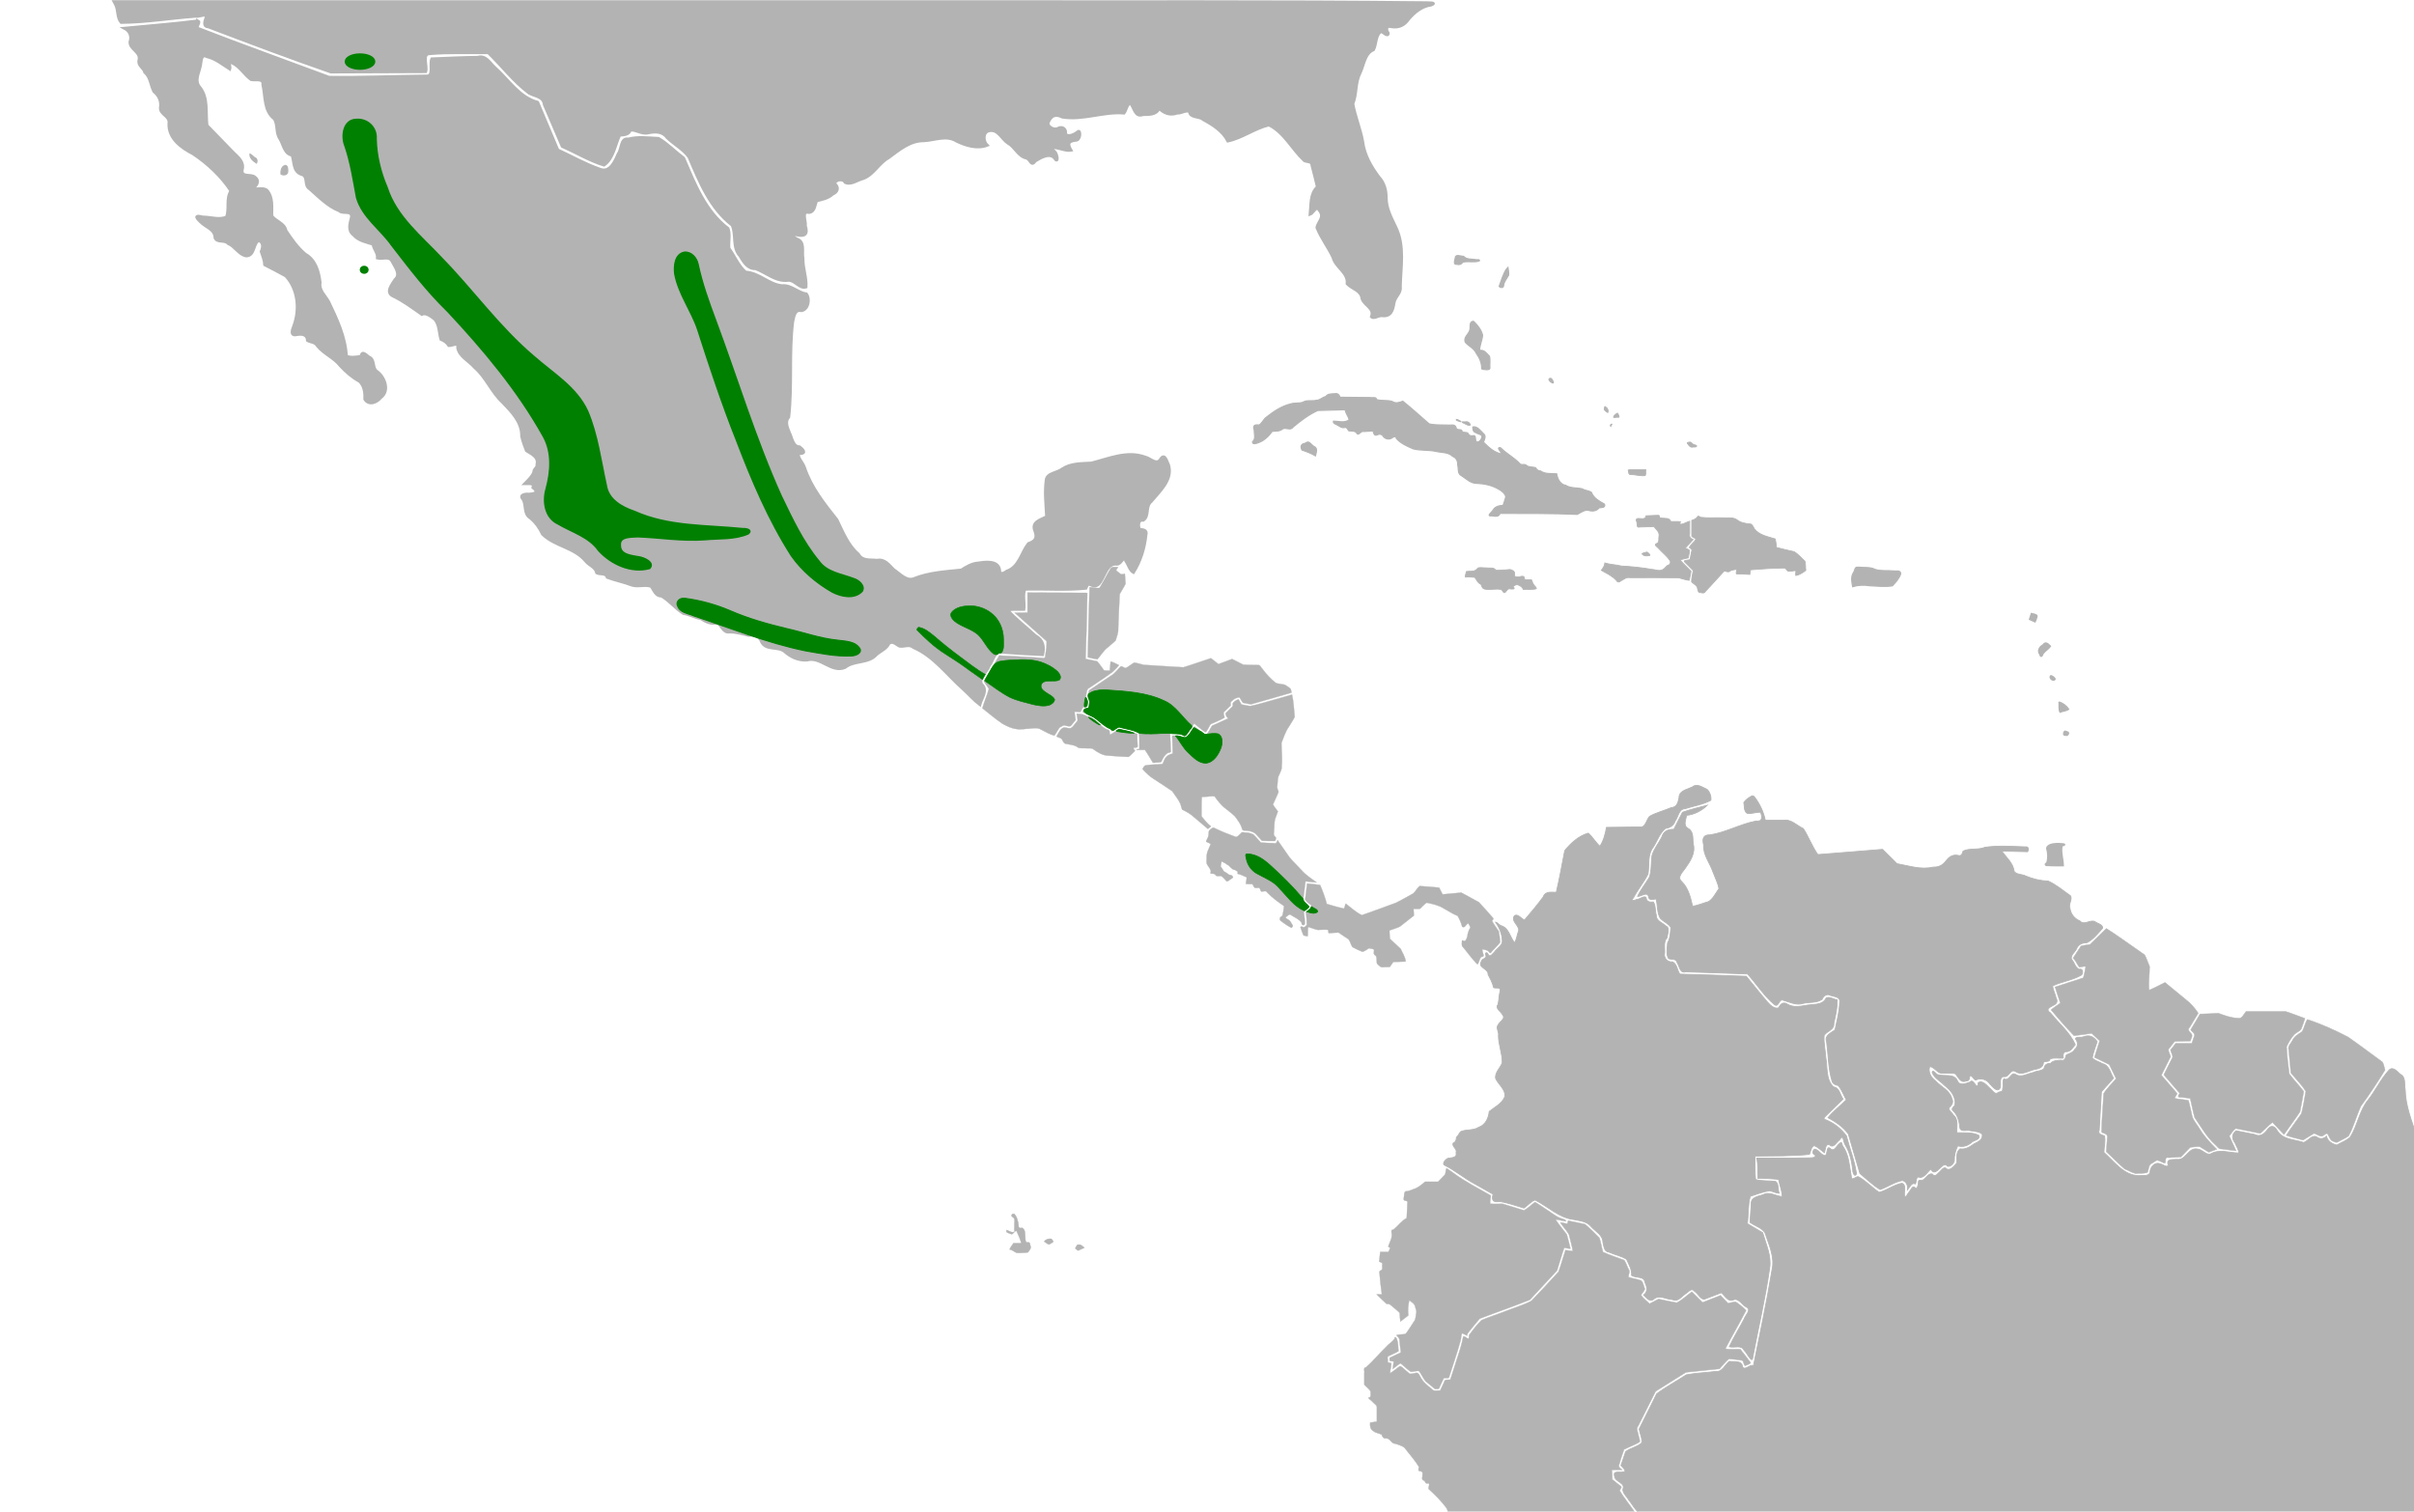 <?xml version="1.0" encoding="UTF-8" standalone="no"?>
<!-- Created with Inkscape (http://www.inkscape.org/) -->

<svg
   xmlns:dc="http://purl.org/dc/elements/1.1/"
   xmlns:cc="http://creativecommons.org/ns#"
   xmlns:rdf="http://www.w3.org/1999/02/22-rdf-syntax-ns#"
   xmlns:svg="http://www.w3.org/2000/svg"
   xmlns="http://www.w3.org/2000/svg"
   xmlns:sodipodi="http://sodipodi.sourceforge.net/DTD/sodipodi-0.dtd"
   xmlns:inkscape="http://www.inkscape.org/namespaces/inkscape"
   width="385.763mm"
   height="241.565mm"
   viewBox="0 0 385.763 241.565"
   version="1.1"
   id="svg8"
   inkscape:version="0.92.4 (5da689c313, 2019-01-14)"
   sodipodi:docname="Piranga bidentata map.svg">
  <defs
     id="defs2" />
  <sodipodi:namedview
     id="base"
     pagecolor="#ffffff"
     bordercolor="#666666"
     borderopacity="1.0"
     inkscape:pageopacity="0.0"
     inkscape:pageshadow="2"
     inkscape:zoom="3.959798"
     inkscape:cx="779.93223"
     inkscape:cy="418.39315"
     inkscape:document-units="mm"
     inkscape:current-layer="layer2"
     showgrid="false"
     inkscape:window-width="1175"
     inkscape:window-height="1012"
     inkscape:window-x="803"
     inkscape:window-y="42"
     inkscape:window-maximized="0"
     showguides="false">
    <inkscape:grid
       type="xygrid"
       id="grid1410" />
  </sodipodi:namedview>
  <g
     inkscape:groupmode="layer"
     id="layer2"
     inkscape:label="Calque 2"
     style="display:inline">
    <path
       style="fill:none;stroke:#000000;stroke-width:0.265px;stroke-linecap:butt;stroke-linejoin:miter;stroke-opacity:1"
       d="m 193.099,131.574 v 0"
       id="path1416"
       inkscape:connector-curvature="0" />
    <path
       style="fill:#b3b3b3;stroke:#b3b3b3;stroke-width:0.265px;stroke-linecap:butt;stroke-linejoin:miter;stroke-opacity:1"
       d="m 324.634,98.075 c 0,0 0.803,0.142 0.85,0.331 0.047,0.189 -0.283,0.945 -0.283,0.945 l -0.85,-0.378 z"
       id="path1478"
       inkscape:connector-curvature="0" />
    <path
       style="opacity:1;fill:#b3b3b3;fill-opacity:1;stroke:#b3b3b3;stroke-width:0.716;stroke-miterlimit:4;stroke-dasharray:none;stroke-opacity:1"
       d="m 172.12,99.796 c -2.306,0.325 -2.908,3.384 -2.629,5.23 1.568,0.881 4.107,0.434 4.009,-1.778 0.019,-1.095 0.061,-3.268 -1.38,-3.452 z"
       id="path1480"
       inkscape:connector-curvature="0"
       transform="scale(0.265)" />
    <path
       style="opacity:1;fill:#b3b3b3;fill-opacity:1;stroke:#b3b3b3;stroke-width:0.716;stroke-miterlimit:4;stroke-dasharray:none;stroke-opacity:1"
       d="m 150.75,92.888 c -0.266,2.465 2.098,4.302 3.959,5.449 0.521,-1.214 0.307,-2.798 -1.134,-3.221 -0.97,-0.687 -1.761,-1.71 -2.824,-2.228 z"
       id="path1482"
       inkscape:connector-curvature="0"
       transform="scale(0.265)" />
    <path
       style="opacity:1;fill:#b3b3b3;fill-opacity:1;stroke:#b3b3b3;stroke-width:0.716;stroke-miterlimit:4;stroke-dasharray:none;stroke-opacity:1"
       d="m 877.415,156.228 c -0.286,1.168 -1.007,3.496 1.102,3.154 1.46,0.479 2.783,-5.7e-4 3.537,-1.273 3.248,-0.838 6.88,0.334 10.036,-0.753 0.544,-1.284 -1.83,-0.42 -2.412,-0.821 -2.429,-0.342 -5.308,0.029 -7.103,-1.911 -1.554,-0.046 -4.723,-1.414 -4.957,0.594 -0.068,0.337 -0.135,0.673 -0.203,1.01 z"
       id="path1484"
       inkscape:connector-curvature="0"
       transform="scale(0.265)" />
    <path
       style="opacity:1;fill:#b3b3b3;fill-opacity:1;stroke:#b3b3b3;stroke-width:0.716;stroke-miterlimit:4;stroke-dasharray:none;stroke-opacity:1"
       d="m 908.374,162.341 c -2.032,3.138 -3.033,6.868 -4.323,10.339 0.574,0.95 2.691,1.09 2.653,-0.505 0.268,-2.42 1.964,-4.192 3.021,-6.219 0.249,-1.547 -0.226,-3.093 -0.402,-4.623 -0.316,0.336 -0.632,0.672 -0.949,1.009 z"
       id="path1486"
       inkscape:connector-curvature="0"
       transform="scale(0.265)" />
    <path
       style="opacity:1;fill:#b3b3b3;fill-opacity:1;stroke:#b3b3b3;stroke-width:0.716;stroke-miterlimit:4;stroke-dasharray:none;stroke-opacity:1"
       d="m 888.116,193.781 c -2.376,0.554 -1.181,3.811 -1.848,5.547 -0.821,2.389 -3.809,4.138 -2.693,7.042 2.04,2.36 5.307,3.638 6.665,6.669 1.962,2.782 3.402,5.938 3.265,9.412 0.808,0.386 5.259,1.22 4.925,-0.71 -0.17,-2.255 0.322,-4.775 -0.257,-6.867 -1.615,-1.645 -3.204,-4.156 -5.904,-3.491 -0.058,-3.216 1.581,-6.131 1.765,-9.267 -0.745,-3.167 -2.974,-5.938 -5.248,-8.177 -0.202,-0.116 -0.436,-0.18 -0.669,-0.159 z"
       id="path1488"
       inkscape:connector-curvature="0"
       transform="scale(0.265)" />
    <path
       style="opacity:1;fill:#b3b3b3;fill-opacity:1;stroke:#b3b3b3;stroke-width:0.716;stroke-miterlimit:4;stroke-dasharray:none;stroke-opacity:1"
       d="m 804.887,237.465 c -1.862,0.107 -4.261,-0.069 -5.372,1.665 -2.007,0.381 -3.41,2.289 -5.612,2.271 -2.429,0.681 -5.187,-0.193 -7.476,0.807 -2.341,1.402 -5.514,0.493 -8.102,1.405 -5.496,1.267 -10.276,4.551 -14.655,8.001 -1.845,1.218 -2.515,3.735 -4.463,4.706 -2.479,-0.316 -3.814,0.173 -2.897,2.915 -0.056,2.402 1.186,5.406 -0.989,7.204 -0.149,1.814 2.387,0.988 3.368,0.575 3.575,-1.191 6.366,-3.969 8.516,-6.908 2.162,-0.169 4.51,0.109 6.286,-1.488 2.042,-1.053 4.686,1.253 6.202,-1.004 4.593,-3.882 9.544,-7.602 14.986,-10.086 5.497,-0.147 10.994,-0.294 16.491,-0.441 0.295,2.216 1.923,3.983 2.467,6.035 -2.798,2.191 -6.328,0.927 -9.487,0.841 -0.617,1.308 1.732,1.99 2.599,2.486 1.284,0.716 2.332,1.726 3.958,1.367 1.612,-0.479 1.859,1.173 2.674,1.981 1.781,0.307 4.082,-0.258 5.044,1.797 1.019,1.008 2.279,-1.996 4.028,-1.377 1.84,-0.163 3.686,-0.24 5.529,-0.363 0.291,1.301 0.814,3.334 2.611,2.31 1.396,-0.628 2.885,-0.329 3.592,1.093 1.43,1.675 3.877,2.02 5.609,0.552 0.913,-0.557 2.058,-0.89 2.223,0.554 2.628,3.058 6.557,4.737 10.192,6.313 4.47,1.172 9.198,0.517 13.721,1.535 3.453,0.815 7.429,0.369 10.135,3.025 2.377,0.939 3.032,2.921 2.999,5.319 0.606,2.127 -0.238,5.215 2.229,6.278 2.946,1.921 5.67,4.809 9.461,4.665 4.469,0.187 8.876,1.141 12.789,3.382 1.865,0.991 3.845,2.497 4.498,4.544 -0.373,1.833 -1.073,3.578 -1.645,5.354 -2.269,0.149 -4.71,0.589 -5.956,2.738 -0.841,1.396 -4.456,3.93 -0.873,3.544 1.768,0.186 4.292,0.91 4.947,-1.46 15.531,0.067 31.071,-0.104 46.59,0.592 2.436,-1.19 4.909,-3.424 7.784,-2.164 1.967,0.355 4.164,-0.082 5.351,-1.775 1.366,-0.293 4.088,0.12 3.309,-2.2 -3.069,-1.799 -6.542,-3.545 -7.876,-7.089 -1.62,-1.146 -3.858,-1.078 -5.561,-2.153 -3.301,-0.785 -6.949,-0.243 -9.918,-2.078 -3.367,-0.591 -4.996,-3.923 -5.506,-6.982 -3.311,-0.23 -6.925,0.307 -9.775,-1.728 -1.401,0.079 -2.277,-0.854 -2.925,-1.977 -1.91,-0.568 -4.205,-0.032 -5.813,-1.604 -1.306,-0.73 -3.055,0.426 -4.022,-1.166 -3.305,-3.399 -7.599,-5.588 -10.941,-8.938 -0.608,-0.771 -2.263,-0.291 -1.237,0.732 0.255,0.801 1.715,2.021 1.357,2.681 -4.349,-0.854 -7.792,-4.06 -10.778,-7.083 0.576,-1.611 1.807,-3.617 0.104,-5.058 -1.81,-1.651 -3.721,-4.692 -6.495,-4.16 -0.06,1.442 0.165,3.06 1.847,3.447 1.025,0.833 3.192,0.932 3.695,2.068 -0.04,1.663 -1.564,4.234 -3.451,3.478 -1.021,-1.23 0.195,-4.351 -2.229,-3.627 -1.186,0.219 -2.255,-0.16 -2.656,-1.306 -0.864,-1.312 -3.161,-0.107 -3.726,-1.435 -0.227,-1.689 -3.047,-0.195 -3.53,-1.949 -0.489,-2.675 -3.278,-1.516 -5.222,-1.774 -3.687,-0.152 -7.596,0.145 -11.118,-0.736 -5.274,-4.559 -10.407,-9.29 -15.856,-13.642 -2.065,0.814 -4.328,1.543 -6.344,0.167 -3.081,-1.045 -6.61,-0.163 -9.586,-1.226 0.152,-1.745 -2.51,-0.831 -3.547,-1.142 -6.119,-0.099 -12.238,-0.119 -18.357,-0.182 -0.545,-1.574 -1.419,-2.483 -3.199,-2.123 z"
       id="path1490"
       inkscape:connector-curvature="0"
       transform="scale(0.265)" />
    <path
       style="opacity:1;fill:#b3b3b3;fill-opacity:1;stroke:#b3b3b3;stroke-width:0.716;stroke-miterlimit:4;stroke-dasharray:none;stroke-opacity:1"
       d="m 786.685,267.464 c -2.335,0.338 -2.473,2.123 -1.546,3.945 2.738,0.9 5.558,1.991 8.113,3.472 0.46,-2.155 1.627,-4.547 -0.994,-5.699 -1.496,-0.827 -2.831,-3.641 -4.647,-2.156 -0.309,0.146 -0.617,0.292 -0.926,0.438 z"
       id="path1492"
       inkscape:connector-curvature="0"
       transform="scale(0.265)" />
    <path
       style="opacity:1;fill:#b3b3b3;fill-opacity:1;stroke:#b3b3b3;stroke-width:0.716;stroke-miterlimit:4;stroke-dasharray:none;stroke-opacity:1"
       d="m 934.97,228.21 c -2.023,0.076 -0.12,2.121 0.756,2.473 1.182,0.833 1.277,-0.31 0.561,-1.084 -0.324,-0.496 -0.565,-1.447 -1.317,-1.389 z"
       id="path1494"
       inkscape:connector-curvature="0"
       transform="scale(0.265)" />
    <path
       style="opacity:1;fill:#b3b3b3;fill-opacity:1;stroke:#b3b3b3;stroke-width:0.507;stroke-miterlimit:4;stroke-dasharray:none;stroke-opacity:1"
       d="m 883.353,255.546 c 0.969,0.477 2.486,1.47 3.394,0.699 -0.61,-1.451 -1.665,-2.21 -3.262,-1.819 -2.367,-0.215 -2.36,0.161 -0.231,1.067 z"
       id="path1496"
       inkscape:connector-curvature="0"
       transform="scale(0.265)" />
    <path
       style="opacity:1;fill:#b3b3b3;fill-opacity:1;stroke:#b3b3b3;stroke-width:0.507;stroke-miterlimit:4;stroke-dasharray:none;stroke-opacity:1"
       d="m 878.203,252.885 c -0.509,0.812 1.29,0.957 1.776,1.25 0.33,0.207 1.971,0.504 0.838,-0.124 -0.808,-0.468 -1.669,-1.035 -2.613,-1.126 z"
       id="path1498"
       inkscape:connector-curvature="0"
       transform="scale(0.265)" />
    <path
       style="opacity:1;fill:#b3b3b3;fill-opacity:1;stroke:#b3b3b3;stroke-width:0.507;stroke-miterlimit:4;stroke-dasharray:none;stroke-opacity:1"
       d="m 967.495,246.021 c -0.646,1.329 1.203,2.304 2.053,2.793 0.592,-1.496 -0.286,-2.888 -1.592,-3.608 -0.322,-0.48 -0.297,0.687 -0.461,0.815 z"
       id="path1500"
       inkscape:connector-curvature="0"
       transform="scale(0.265)" />
    <path
       style="opacity:1;fill:#b3b3b3;fill-opacity:1;stroke:#b3b3b3;stroke-width:0.507;stroke-miterlimit:4;stroke-dasharray:none;stroke-opacity:1"
       d="m 975.37,249.128 c -0.914,0.577 -2.306,1.406 -2.37,2.584 0.709,0.288 1.774,-0.256 2.613,-0.064 1.607,0.38 0.168,-1.718 -0.108,-2.468 -0.032,-0.041 -0.082,-0.075 -0.136,-0.052 z"
       id="path1502"
       inkscape:connector-curvature="0"
       transform="scale(0.265)" />
    <path
       style="opacity:1;fill:#b3b3b3;fill-opacity:1;stroke:#b3b3b3;stroke-width:0.507;stroke-miterlimit:4;stroke-dasharray:none;stroke-opacity:1"
       d="m 971.929,255.703 c -0.662,0.096 -1.232,0.937 -0.625,1.449 0.03,-0.306 1.044,-1.197 0.625,-1.449 z"
       id="path1504"
       inkscape:connector-curvature="0"
       transform="scale(0.265)" />
    <path
       style="opacity:1;fill:#b3b3b3;fill-opacity:1;stroke:#b3b3b3;stroke-width:0.507;stroke-miterlimit:4;stroke-dasharray:none;stroke-opacity:1"
       d="m 985.442,283.218 c -1.125,0.171 -2.616,-0.295 -3.567,0.334 0.366,0.974 -0.026,2.954 1.638,2.574 2.843,0.177 5.735,1.036 8.567,0.703 0.621,-1.031 0.183,-2.455 0.331,-3.613 -2.323,6.5e-4 -4.645,-0.002 -6.968,0.002 z"
       id="path1506"
       inkscape:connector-curvature="0"
       transform="scale(0.265)" />
    <path
       style="opacity:1;fill:#b3b3b3;fill-opacity:1;stroke:#b3b3b3;stroke-width:0.507;stroke-miterlimit:4;stroke-dasharray:none;stroke-opacity:1"
       d="m 1018.933,266.636 c -0.637,0.056 -2.222,0.184 -1.116,1.077 0.761,1.208 1.606,2.325 3.198,1.866 0.638,-0.008 2.627,0.192 2.001,-0.951 -1,-0.375 -2.182,-0.474 -2.87,-1.479 -0.321,-0.323 -0.736,-0.591 -1.212,-0.513 z"
       id="path1508"
       inkscape:connector-curvature="0"
       transform="scale(0.265)" />
    <path
       style="opacity:1;fill:#b3b3b3;fill-opacity:1;stroke:#b3b3b3;stroke-width:0.507;stroke-miterlimit:4;stroke-dasharray:none;stroke-opacity:1"
       d="m 890.527,343.294 c -1.578,1.742 -4.227,0.975 -6.293,1.414 -0.085,1.049 -0.857,2.378 -0.519,3.328 1.847,-0.299 3.765,0.111 5.632,0.148 1.095,1.477 1.896,3.572 3.725,4.184 0.507,1.14 0.749,2.615 2.244,2.875 3.292,0.838 6.824,-0.607 10.097,0.355 0.814,0.495 1.245,2.696 2.467,1.452 0.885,-0.95 1.398,-2.385 2.976,-1.861 1.651,0.085 3.171,0.245 1.553,-1.411 0.438,-0.568 2,-1.385 2.809,-1.096 1.396,0.495 2.833,1.24 3.313,2.759 2.621,-0.151 5.409,0.338 7.932,-0.395 0.039,-1.07 -1.432,-1.793 -1.798,-2.806 -0.905,-0.964 -0.436,-3.203 -2.274,-2.608 -0.963,-0.2 -2.973,0.515 -3.213,-0.868 0.235,-1.552 -1.683,-1.329 -2.61,-0.944 -1.062,0.357 -2.172,0.108 -3.202,-0.228 0.018,-1.296 0.305,-3.011 -1.273,-3.534 -1.427,-1.164 -3.445,-0.142 -5.138,-0.323 -1.635,-0.049 -3.501,0.473 -4.998,0.084 -1.25,-1.914 -3.857,-1.022 -5.747,-1.356 -1.586,0.072 -3.371,-0.376 -4.837,0.007 -0.282,0.274 -0.564,0.548 -0.845,0.822 z"
       id="path1510"
       inkscape:connector-curvature="0"
       transform="scale(0.265)" />
    <path
       style="opacity:1;fill:#b3b3b3;fill-opacity:1;stroke:#b3b3b3;stroke-width:0.507;stroke-miterlimit:4;stroke-dasharray:none;stroke-opacity:1"
       d="m 993.019,332.967 c -0.931,0.217 -2.188,0.403 -2.856,1.037 1.005,1.337 2.649,1.481 4.145,1.03 1.693,0.138 -0.191,-1.42 -0.786,-1.917 -0.151,-0.089 -0.323,-0.168 -0.503,-0.15 z"
       id="path1512"
       inkscape:connector-curvature="0"
       transform="scale(0.265)" />
    <path
       style="opacity:1;fill:#b3b3b3;fill-opacity:1;stroke:#b3b3b3;stroke-width:0.507;stroke-miterlimit:4;stroke-dasharray:none;stroke-opacity:1"
       d="m 998.594,310.815 c -1.993,0.04 -3.983,0.166 -5.975,0.253 -0.289,1.882 -1.787,1.849 -3.361,1.695 -1.798,-0.236 -3.21,-0.139 -2.249,1.998 0.44,1.195 -0.268,3.771 1.736,3.083 2.863,-0.097 5.726,-0.194 8.589,-0.291 1.403,1.73 3.666,3.414 3.061,5.951 -0.297,1.493 0.428,3.539 -1.31,4.259 -2.237,0.873 0.537,2.079 1.24,3.147 2.251,2.489 5.09,4.545 6.854,7.421 0.37,1.153 -0.226,2.478 -1.521,2.589 -1.188,0.84 -1.921,2.27 -3.394,2.787 -1.94,0.9 -4.128,-0.268 -6.148,-0.321 -6.078,-1.065 -12.225,-1.702 -18.379,-2.032 -3.264,-0.815 -6.813,-0.857 -9.959,-1.832 -0.136,1.706 -1.114,3.106 -2.134,4.408 3.174,1.828 6.605,3.354 9.103,6.144 0.753,1.286 1.739,1.118 2.74,0.225 1.72,-0.907 3.286,-2.372 5.366,-1.928 9.789,0.045 19.602,-0.089 29.377,0.067 2.121,0.506 4.262,1.334 6.4,1.565 0.485,-1.806 0.733,-3.668 1.092,-5.502 -2.186,-2.257 -4.559,-4.416 -6.591,-6.775 1.603,-0.598 3.311,-0.869 4.964,-1.298 0.102,-1.521 0.907,-3.122 0.651,-4.602 -0.584,-0.685 -2.103,-0.668 -2.299,-1.589 1.603,-1.509 3.022,-3.214 4.53,-4.82 -1.65,-0.656 -2.478,-1.766 -2.051,-3.568 0,-2.512 0,-5.024 0,-7.536 -1.815,0.55 -3.544,1.78 -5.438,1.888 -0.854,-0.4 -0.241,-1.111 -0.088,-1.55 -1.921,-0.257 -3.893,-0.054 -5.833,-0.12 -0.511,-1.308 -1.682,-2.015 -3.082,-1.857 -1.223,-0.287 -2.9,0.152 -3.871,-0.725 0.22,-0.678 -0.027,-1.429 -0.915,-1.135 -0.368,-0.005 -0.736,-0.002 -1.104,0.002 z"
       id="path1514"
       inkscape:connector-curvature="0"
       transform="scale(0.265)" />
    <path
       style="opacity:1;fill:#b3b3b3;fill-opacity:1;stroke:#b3b3b3;stroke-width:0.507;stroke-miterlimit:4;stroke-dasharray:none;stroke-opacity:1"
       d="m 1023.3,312.093 c -0.818,0.905 -1.958,1.405 -3.111,1.727 0,3.232 0,6.464 0,9.696 0.724,0.603 2.188,0.918 2.468,1.837 -1.111,1.749 -3.121,2.973 -3.938,4.843 0.85,0.648 2.066,1.173 1.342,2.437 -0.308,1.599 -0.616,3.197 -0.924,4.796 -0.886,0.536 -4.415,0.319 -3.272,1.434 1.728,1.734 3.457,3.467 5.186,5.201 -0.284,2.257 -1.013,4.556 -0.977,6.805 1.196,1.417 3.45,2.028 3.606,4.178 0.225,1.001 0.388,2.451 1.782,2.318 1.032,0.197 2.253,0.61 2.849,-0.584 3.938,-4.077 7.607,-8.403 11.517,-12.506 1.209,0.363 2.633,1.087 3.647,-0.068 1.128,-0.494 2.543,-0.769 3.695,-0.764 0.314,1.007 -1.019,3.124 0.795,2.655 2.421,0.039 4.838,0.205 7.256,0.327 0.182,-0.897 0,-2.04 0.496,-2.805 6.841,-0.539 13.71,-1.05 20.573,-1.066 1.077,0.434 1.506,2.402 3.016,1.982 1.149,0.065 3.022,-0.694 3.7,-0.254 0.026,0.88 -0.388,2.085 -0.062,2.824 2.241,-0.447 4.188,-1.767 5.991,-3.111 -0.229,-1.813 7e-4,-3.836 -0.505,-5.522 -2.147,-1.924 -4.025,-4.263 -6.497,-5.767 -3.578,-0.801 -7.169,-1.558 -10.696,-2.573 -0.176,-1.705 -0.315,-3.419 -0.683,-5.096 -4.432,-1.408 -9.643,-2.192 -12.642,-6.141 -0.764,-1.265 -1.297,-3.177 -3.174,-2.951 -2.569,-0.327 -5.201,-0.761 -7.271,-2.451 -2.526,-1.814 -5.793,-0.929 -8.681,-1.217 -4.435,-0.161 -8.923,0.266 -13.324,-0.291 -1.051,-0.613 -1.291,-1.279 -2.161,0.107 z"
       id="path1516"
       inkscape:connector-curvature="0"
       transform="scale(0.265)" />
    <path
       style="opacity:1;fill:#b3b3b3;fill-opacity:1;stroke:#b3b3b3;stroke-width:0.716;stroke-miterlimit:4;stroke-dasharray:none;stroke-opacity:1"
       d="m 1119.731,342.064 c -1.355,0.169 -1.269,2.363 -2.038,3.269 -1.68,2.579 -0.995,5.718 -0.495,8.474 3.358,-1.013 6.841,-1.15 10.297,-0.562 4.531,0.204 9.184,0.727 13.665,0.059 1.99,-2.062 4.056,-4.419 5.006,-7.136 0.073,-2.621 -2.779,-1.574 -4.488,-1.86 -3.644,-0.358 -7.525,0.245 -11.012,-0.93 -2.772,-1.502 -6.239,-0.925 -9.304,-1.302 -0.543,-0.018 -1.086,-0.026 -1.629,-0.012 z"
       id="path1518"
       inkscape:connector-curvature="0"
       transform="scale(0.265)" />
    <path
       style="opacity:1;fill:#b3b3b3;fill-opacity:1;stroke:#b3b3b3;stroke-width:1.013;stroke-miterlimit:4;stroke-dasharray:none;stroke-opacity:1"
       d="m 1240.226,508.856 c -1.953,0.05 -5.395,0.464 -5.919,2.611 0.794,2.819 0.992,6.265 0.043,9.053 -1.397,0.42 -0.969,1.624 0.467,1.318 3.093,0.238 6.199,0.101 9.298,0.138 -0.112,-3.956 -1.557,-8.146 -0.766,-12.005 0.577,0.052 2.572,-0.575 1.043,-0.91 -1.373,-0.242 -2.776,-0.222 -4.165,-0.205 z"
       id="path1520"
       inkscape:connector-curvature="0"
       transform="scale(0.265)" />
    <path
       style="opacity:1;fill:#b3b3b3;fill-opacity:1;stroke:#b3b3b3;stroke-width:0.716;stroke-miterlimit:4;stroke-dasharray:none;stroke-opacity:1"
       d="m 1231.807,388.988 c -1.997,1.048 -3.371,3.536 -1.821,5.561 0.497,1.815 1.333,1.775 1.879,0.036 1.161,-1.971 3.502,-3.025 4.662,-4.89 -1.495,-1.492 -2.924,-3.096 -4.589,-0.802 z"
       id="path1522"
       inkscape:connector-curvature="0"
       transform="scale(0.265)" />
    <path
       style="opacity:1;fill:#b3b3b3;fill-opacity:1;stroke:#b3b3b3;stroke-width:0.716;stroke-miterlimit:4;stroke-dasharray:none;stroke-opacity:1"
       d="m 1236.775,407.434 c -1.731,1.113 1.223,3.998 2.522,2.25 0.041,-1.003 -1.646,-1.986 -2.522,-2.25 z"
       id="path1524"
       inkscape:connector-curvature="0"
       transform="scale(0.265)" />
    <path
       style="opacity:1;fill:#b3b3b3;fill-opacity:1;stroke:#b3b3b3;stroke-width:0.716;stroke-miterlimit:4;stroke-dasharray:none;stroke-opacity:1"
       d="m 1241.628,423.296 c 0.192,2.008 -0.311,4.456 0.599,6.236 1.682,-0.661 3.838,-0.737 5.255,-1.789 -1.243,-2.094 -3.566,-3.688 -5.854,-4.448 z"
       id="path1526"
       inkscape:connector-curvature="0"
       transform="scale(0.265)" />
    <path
       style="opacity:1;fill:#b3b3b3;fill-opacity:1;stroke:#b3b3b3;stroke-width:0.716;stroke-miterlimit:4;stroke-dasharray:none;stroke-opacity:1"
       d="m 1245.1,440.918 c -0.803,0.662 -1.277,2.784 0.478,2.465 1.287,0.907 2.853,-1.844 0.978,-2.054 -0.461,-0.193 -0.946,-0.416 -1.456,-0.412 z"
       id="path1528"
       inkscape:connector-curvature="0"
       transform="scale(0.265)" />
    <path
       style="opacity:1;fill:#b3b3b3;fill-opacity:1;stroke:#b3b3b3;stroke-width:1.795;stroke-miterlimit:4;stroke-dasharray:none;stroke-opacity:1"
       d="m 69.601,2.518 c 1.87,3.378 0.893,8.142 3.457,10.989 14.969,-0.12 29.945,-2.641 44.911,-3.732 1.618,0.632 7.267,-2.278 6.32,0.85 -0.695,1.998 -2.054,5.404 1.352,5.539 24.542,9.343 49.128,18.611 73.93,27.232 19.048,-0.025 38.095,-0.143 57.143,-0.22 1.076,-3.282 -2.344,-10.487 2.123,-10.811 11.829,-1.022 23.739,-0.458 35.602,-0.618 8.291,8.041 15.384,17.493 24.668,24.415 3.549,1.961 8.613,1.972 9.163,6.927 3.59,8.384 7.181,16.769 10.771,25.153 8.392,3.728 16.475,8.631 25.213,11.314 5.689,-4.056 6.59,-12.066 9.41,-18.074 2.404,-0.181 5.619,-0.154 6.372,-3.025 3.662,-0.407 7.135,2.738 11.037,1.596 4.371,-0.821 8.47,-0.857 11.354,3.056 4.207,4.029 9.818,7.008 13.127,11.709 6.284,14.866 12.747,30.827 25.947,40.941 2.662,5.902 -0.058,13.341 4.731,18.572 2.114,3.58 4.664,7.889 9.407,7.667 6.561,2.48 12.228,7.994 19.739,7.024 4.011,-0.184 6.863,5.315 10.667,4.043 0.372,-5.662 -1.981,-11.407 -1.837,-17.197 -0.878,-4.099 1.393,-9.97 -3.651,-11.685 -1.992,-1.046 -4.98,-3.54 -0.494,-2.662 4.916,1.23 7.323,0.092 5.576,-5.3 0.48,-2.992 -2.699,-9.207 2.278,-8.107 3.592,-0.521 3.401,-4.641 4.528,-7.037 3.367,-0.823 6.922,-1.463 9.654,-4 3.14,-1.356 3.918,-4.028 1.208,-6.336 0.345,-2.418 5.086,-3.334 6.317,-0.763 3.421,1.777 7.471,-1.495 10.88,-2.314 6.436,-2.396 9.324,-9.185 15.223,-12.467 6.436,-4.717 12.943,-10.394 21.4,-10.329 6.613,-0.356 13.621,-3.631 19.714,0.212 5.664,2.74 12.419,4.805 18.418,2.519 -2.349,-2.239 -2.697,-7.533 0.785,-8.65 5.74,-1.598 7.857,4.833 11.834,7.393 4.371,2.395 6.084,7.986 11.262,9.015 2.533,1.063 2.519,5.38 5.241,1.666 3.482,-2.095 9.302,-5.599 12.191,-0.804 1.758,1.701 0.783,-3.831 -0.643,-4.847 -1.241,-0.768 -2.646,-3.218 0.026,-2.36 3.214,0.278 6.885,2.107 9.866,1.572 -2.123,-3.66 -1.9,-5.456 2.732,-6.007 2.983,0.186 3.073,-5.566 1.861,-5.37 -1.944,1.53 -6.05,4.031 -7.948,1.571 0.725,-2.849 -1.789,-4.761 -4.389,-3.375 -2.457,1.413 -6.331,-0.977 -6.114,-3.211 1.81,-4.511 4.392,-5.723 8.66,-3.613 12.544,2.052 24.678,-3.448 37.231,-2.402 1.236,-1.559 1.829,-5.675 3.818,-5.96 2.409,2.729 2.721,8.698 7.571,6.879 3.594,-0.08 8.128,0.212 9.766,-3.827 2.848,3.096 6.773,4.451 10.827,2.91 2.357,0.273 5.538,-2.111 7.517,-0.855 0.216,3.895 5.983,2.603 8.23,4.782 5.797,3.141 11.813,6.951 14.859,12.926 8.731,-1.852 16.15,-7.664 24.756,-9.696 9.256,4.564 13.981,14.681 21.328,21.512 1.743,0.951 4.687,0.083 4.71,3.103 1.179,4.228 2.127,8.517 3.206,12.772 -4.574,4.275 -3.733,10.882 -4.353,16.525 1.382,-0.438 4.306,-5.936 5.209,-2.727 4.157,4.48 -0.858,7.352 -1.112,10.828 2.548,6.328 6.826,11.812 9.678,17.889 1.434,5.996 9.332,9.187 8.514,15.889 2.889,3.112 8.498,3.949 8.99,9.036 1.369,4.086 7.718,5.777 5.657,10.865 1.309,1.48 4.53,-0.999 6.44,-0.65 5.324,0.641 6.433,-3.215 7.163,-7.637 0.479,-3.778 4.436,-5.791 3.777,-9.879 0.269,-11.905 2.741,-24.489 -2.634,-35.694 -2.685,-5.728 -5.874,-11.343 -5.847,-17.889 -0.047,-4.676 -1.151,-8.964 -4.399,-12.463 -4.776,-6.372 -8.806,-13.375 -9.798,-21.414 -1.371,-7.756 -4.589,-15.136 -5.935,-22.822 2.423,-5.888 1.37,-12.615 4.298,-18.435 2.355,-4.729 2.754,-11.874 8.166,-14.162 1.846,-3.361 1.046,-9.012 4.739,-11.069 1.043,0.431 4.147,3.755 4.12,1.014 -1.46,-1.778 -1.329,-4.722 1.677,-3.885 4.569,0.874 8.088,-0.742 10.697,-4.567 3.576,-4.124 7.844,-7.682 13.409,-8.452 4.305,-1.559 -2.064,-1.241 -3.383,-1.345 C 769.25,0.726 678.971,1.225 588.698,1.041 415.401,1.025 242.103,1.035 68.806,1.032 c 0.265,0.495 0.53,0.991 0.795,1.486 z"
       id="path1739"
       inkscape:connector-curvature="0"
       transform="scale(0.265)" />
    <path
       style="opacity:1;fill:#b3b3b3;fill-opacity:1;stroke:#b3b3b3;stroke-width:1.795;stroke-miterlimit:4;stroke-dasharray:none;stroke-opacity:1"
       d="m 119.514,12.613 c -14.743,1.896 -29.593,2.948 -44.386,4.429 3.191,1.668 4.463,4.889 3.28,8.283 -0.158,4.455 6.587,5.932 5.448,10.847 -0.899,3.428 2.733,4.573 3.457,7.386 3.539,3.042 3.48,7.807 5.499,11.6 3.042,2.453 4.622,5.923 3.931,9.873 -0.177,4.148 5.936,4.898 5.156,9.431 -0.458,8.896 7.388,14.622 14.47,18.245 8.901,5.927 17.061,13.563 22.895,22.443 -3.049,4.704 -0.805,10.686 -2.613,15.674 -4.279,2.122 -9.634,0.039 -14.291,0.114 -4.242,-1.096 -4.951,-0.486 -1.606,2.697 3.051,3.33 8.893,4.478 8.955,9.87 1.398,3.064 5.803,0.875 7.902,3.344 4.138,1.7 6.5,6.821 10.947,7.469 5.217,-0.185 3.932,-7.613 7.566,-9.335 2.869,1.327 2.476,4.385 1.416,6.71 0.842,2.621 1.987,5.218 2.111,7.979 4.238,2.091 8.511,4.493 12.7,6.729 7.391,7.971 8.544,20.185 4.833,30.145 -1.013,2.611 -2.364,6.289 2.116,5.187 3.006,-0.527 6.038,0.083 6.142,3.594 1.897,1.148 4.71,0.869 5.989,3.309 3.93,4.793 9.955,7.044 13.831,11.987 3.385,3.699 7.223,6.993 11.567,9.351 2.962,2.856 3.338,7.073 3.209,10.845 2.532,3.846 7.195,1.867 9.537,-1.03 5.646,-4.077 2.359,-12.695 -2.57,-15.987 -2.764,-2.333 -0.719,-7.016 -4.707,-8.554 -1.417,-1.21 -4.21,-3.915 -4.407,-0.484 -2.613,0.771 -7.484,1.201 -9.033,-0.159 -0.65,-11.525 -5.762,-22.378 -10.705,-32.64 -2.073,-3.779 -5.964,-6.806 -5.136,-11.614 -0.799,-6.545 -2.713,-13.554 -8.877,-17.01 -4.726,-3.956 -8.331,-9.148 -11.737,-14.255 -0.782,-4.575 -6.647,-5.715 -8.545,-9.004 -0.043,-5.209 0.808,-10.955 -2.828,-15.218 -2.107,-1.955 -6.198,-0.474 -8.926,-0.974 2.52,-1.634 4.732,-4.677 1.646,-6.992 -2.247,-2.169 -8.364,0.407 -7.743,-4.351 1.375,-4.869 -2.38,-7.646 -5.482,-10.694 -5.239,-5.392 -10.477,-10.784 -15.715,-16.177 -0.992,-7.83 0.978,-16.832 -4.584,-23.34 -3.426,-4.316 0.61,-9.783 0.891,-14.548 0.284,-2.183 0.758,-5.359 3.713,-3.608 5.22,1.168 9.557,4.827 13.772,7.471 0.458,-1.208 -1.508,-5.346 1.198,-3.804 4.886,2.137 7.475,7.201 11.599,10.113 2.54,0.679 7.644,-1.178 7.144,3.244 1.629,6.925 0.512,15.587 6.821,20.404 2.369,3.561 0.861,8.418 3.421,12.08 2.098,3.32 2.722,9.254 7.31,9.828 1.496,3.935 0.497,9.759 5.518,11.558 4.631,1.061 1.477,6.694 5.085,8.782 5.549,4.872 10.998,10.561 17.874,13.248 2.132,2.202 7.817,-0.664 7.401,3.877 -0.816,3.535 -2.5,7.951 1.165,10.638 3.037,3.579 7.751,4.327 11.847,5.675 0.296,3.004 2.942,5.127 2.624,8.33 2.864,0.846 7.289,-1.656 8.991,2.282 1.681,3.3 5.222,7.546 1.613,10.729 -1.738,2.767 -5.942,7.674 -1.224,9.878 6.233,2.986 11.794,7.155 17.383,11.071 2.417,-1.365 5.843,1.43 7.828,2.979 2.885,3.425 2.504,8.201 3.715,12.097 1.987,0.771 3.692,2.032 4.773,3.753 1.851,0.162 6.061,-2.564 5.312,1.285 0.922,5.294 6.84,7.947 10.087,11.789 7.001,5.972 10.242,14.994 17.032,21.214 5.471,5.689 11.683,11.93 11.473,20.448 0.701,2.959 1.746,5.891 2.842,8.626 2.979,1.963 7.484,3.705 6.41,8.249 0.339,2.26 -2.001,2.511 -1.956,4.844 -1.139,2.768 -3.43,4.78 -5.465,6.879 2.016,0.075 6.058,-0.903 4.969,2.291 3.322,2.613 2.025,3.618 -2.1,4.007 -1.844,-0.208 -6.492,0.124 -3.982,2.962 2.343,3.561 0.229,8.876 4.6,11.437 3.164,2.685 5.556,6.03 7.225,9.678 7.506,7.396 19.345,8 26.148,16.387 2.115,2.557 5.846,3.489 6.556,6.97 2.09,1.122 5.463,-0.252 6.38,2.708 4.903,1.827 10.177,2.853 15.098,4.752 3.693,1.034 8.345,-0.683 11.494,0.78 1.515,2.334 2.766,5.951 6.045,5.679 4.832,2.861 8.482,7.482 13.234,10.559 3.684,0.47 6.823,2.482 10.502,3.041 3.003,2.013 6.256,3.53 9.923,2.62 2.807,1.447 3.435,6.175 7.507,5.505 3.929,-0.004 7.62,1.038 11.219,2.002 3.446,-0.488 6.869,0.477 8.09,4.127 2.68,5.097 9.588,2.404 13.729,5.57 3.707,3.365 8.413,5.588 13.569,5.218 8.277,-2.357 14.756,7.978 22.97,4.463 5.49,-4.46 13.949,-2.133 18.933,-7.765 2.655,-2.24 6.075,-3.478 7.554,-6.761 2.477,-1.727 4.391,0.802 6.385,1.705 2.908,0.469 5.748,-1.473 8.447,0.821 12.271,5.303 20.304,16.656 30.119,25.261 3.255,2.933 6.537,6.738 9.816,9.15 1.067,-3.897 5.069,-8.72 1.081,-12.253 -2.128,-3.507 3.445,-7.446 4.533,-11.133 2.658,-3.019 3.188,-10.109 8.448,-8.152 7.919,0.639 15.858,0.989 23.79,1.413 1.163,-4.854 0.319,-8.886 -4.316,-11.366 -5.548,-5.144 -11.994,-10.011 -16.837,-15.534 3.226,-0.73 6.591,-0.308 9.874,-0.428 0.51,-3.776 -0.988,-9.56 0.714,-12.143 12.211,-0.328 24.558,0.672 36.689,-0.562 0.662,-1.169 0.624,-3.077 2.853,-2.091 5.077,2.444 6.313,-2.742 8.377,-6.311 1.483,-3.043 3.387,-6.679 7.402,-6.112 2.729,0.278 4.219,-6.122 5.481,-1.857 1.525,2.036 2.384,5.74 4.555,6.825 4.209,-6.675 6.745,-14.702 7.5,-22.57 0.907,-3.08 -1.729,-3.184 -3.856,-3.326 -0.896,-2.036 -1.057,-6.166 2.231,-5.576 3.815,-2.433 1.158,-8.329 4.771,-11.25 5.054,-6.144 13.094,-13.032 10.555,-21.917 -0.912,-1.705 -2.175,-7.454 -4.637,-3.929 -2.49,4.455 -6.127,-0.231 -9.566,-0.982 -10.852,-3.989 -21.903,1.01 -32.383,3.626 -6.035,0.384 -12.344,0.055 -17.624,3.612 -3.001,2.359 -9.264,2.401 -9.592,6.674 -0.994,7.326 -0.117,14.729 0.264,22.067 -3.944,2.031 -9.425,3.216 -6.999,8.762 1.529,4.441 -0.158,6.117 -4.042,7.459 -4.346,5.583 -5.511,14.054 -13.059,16.636 -1.779,1.41 -4.475,2.496 -4.329,-0.984 -1.055,-5.705 -8.887,-4.541 -13.071,-3.918 -3.748,0.336 -6.923,2.257 -9.906,4.196 -9.617,1.03 -19.414,1.504 -28.533,5.144 -4.547,1.907 -8.629,-2.998 -12.256,-5.338 -3.012,-2.894 -5.384,-6.637 -10.157,-5.65 -4.05,-0.521 -8.865,0.588 -11.15,-3.697 -6.379,-5.507 -9.384,-13.442 -12.987,-20.759 -7.637,-9.674 -15.533,-19.524 -19.504,-31.384 -0.871,-2.88 -4.009,-5.733 -3.91,-8.577 4.532,0.239 4.222,-1.486 0.873,-4.023 -4.066,-0.049 -4.608,-5.714 -6.134,-8.602 -1.21,-3.056 -2.819,-6.546 -0.381,-9.421 2.149,-19.033 0.051,-38.39 2.389,-57.423 0.713,-2.915 1.082,-7.701 5.3,-6.718 4.304,-0.757 5.157,-7.292 2.925,-10.095 -5.153,-0.649 -9.045,-5.489 -14.626,-4.913 -8.021,-0.753 -13.898,-7.828 -21.995,-8.192 -4.408,-3.857 -6.629,-9.645 -10.042,-14.336 -0.416,-3.886 0.781,-8.517 -0.543,-11.985 -13.753,-10.442 -20.168,-27.133 -26.787,-42.455 -5.119,-3.796 -9.783,-8.765 -15.168,-11.873 -6.067,-0.256 -12.326,-1.17 -18.154,0.396 -4.741,-0.925 -3.923,6.032 -6.115,8.915 -1.946,4.422 -4.962,11.756 -11.126,9.238 -8.783,-3.033 -16.884,-7.717 -25.322,-11.561 -4.048,-9.581 -8.095,-19.163 -12.143,-28.744 -11.089,-3.05 -17.451,-13.487 -25.584,-20.775 -3.229,-2.787 -5.52,-7.814 -10.529,-6.356 -9.244,0.088 -18.478,0.568 -27.713,0.931 -1.383,3.075 1.376,10.619 -3.109,10.344 -19.602,0.164 -39.324,1.03 -58.852,0.763 -26.483,-9.902 -53.21,-19.448 -79.509,-29.662 -0.37,-1.229 1.875,-3.773 0.598,-4.369 z"
       id="path1741"
       inkscape:connector-curvature="0"
       transform="scale(0.265)" />
    <path
       style="opacity:1;fill:#b3b3b3;fill-opacity:1;stroke:#b3b3b3;stroke-width:0.179;stroke-miterlimit:4;stroke-dasharray:none;stroke-opacity:1"
       d="m 671.423,341.933 c -1.756,0.038 -2.279,2.117 -3.113,3.316 -1.774,3.119 -3.417,6.352 -5.306,9.382 -1.976,0.144 -4.029,-0.549 -5.957,-0.49 -0.475,14.078 -0.845,28.163 -1.076,42.247 1.901,0.499 3.902,0.978 5.818,1.202 2.127,-2.418 3.731,-5.317 6.367,-7.266 1.518,-1.39 3.266,-2.627 4.645,-4.106 0.621,-2.326 1.681,-4.58 1.498,-7.039 0.243,-6.967 0.565,-13.932 0.912,-20.894 1.14,-2.091 2.566,-4.119 3.53,-6.249 -0.189,-2.002 -0.296,-4.01 -0.419,-6.017 -1.064,0.248 -2.354,0.643 -3.176,-0.361 -0.637,-0.615 -1.635,-1.113 -2.087,-1.786 0.094,-0.652 1.83,-2.024 0.677,-1.926 -0.771,0.009 -1.541,-0.012 -2.312,-0.011 z"
       id="path1790"
       inkscape:connector-curvature="0"
       transform="scale(0.265)" />
    <path
       style="opacity:1;fill:#b3b3b3;fill-opacity:1;stroke:#b3b3b3;stroke-width:0.179;stroke-miterlimit:4;stroke-dasharray:none;stroke-opacity:1"
       d="m 619.624,363.413 c 0,2.008 0,4.016 0,6.023 -2.602,0.032 -5.203,0.064 -7.804,0.096 6.42,5.743 12.941,11.405 19.306,17.191 0.123,2.836 -0.29,5.713 -0.756,8.517 0.037,1.378 -0.565,1.936 -1.916,1.523 -8.631,-0.466 -17.256,-1.085 -25.892,-1.427 -3.054,5.247 -6.287,10.422 -9.181,15.743 0.86,1.533 2.101,2.851 2.951,4.37 -1.128,3.951 -2.823,7.726 -3.938,11.677 3.92,3.134 7.776,6.377 11.914,9.222 2.721,1.516 5.559,2.994 8.71,3.301 2.474,0.561 5.007,-0.163 7.51,-0.227 2.478,-0.14 5.241,-0.851 7.439,0.712 2.54,1.297 5.086,2.79 7.84,3.512 1.21,-1.529 1.997,-3.41 3.184,-4.911 1.172,-0.44 2.225,-1.698 3.548,-1.108 1.182,0.144 2.787,0.986 3.608,-0.345 0.858,-1.034 1.681,-2.098 2.527,-3.143 -0.205,-1.626 -0.649,-3.363 -0.679,-4.933 1.177,-0.027 2.414,0.263 3.554,0.144 0.574,-0.851 0.846,-2.049 1.552,-2.719 0.84,-0.472 2.746,-0.062 2.588,-1.36 -0.061,-1.29 0.648,-2.823 -0.563,-3.749 -0.719,-1.241 -0.051,-2.798 0.14,-4.123 0.212,-1.118 0.567,-2.155 1.714,-2.593 4.678,-3.244 9.561,-6.208 14.071,-9.686 1.314,-1.233 2.667,-2.58 3.703,-3.994 -1.654,-0.738 -3.264,-1.809 -5.027,-2.183 -0.242,1.827 -0.27,3.681 -0.507,5.512 -1.144,-0.133 -2.493,0.12 -3.515,-0.246 -1.379,-1.767 -2.545,-3.782 -4.11,-5.359 -2.312,-0.555 -4.652,-0.979 -6.98,-1.461 0.51,-13.231 0.776,-26.471 1.06,-39.709 -0.663,-0.309 -1.856,-0.043 -2.699,-0.148 -11.117,-0.087 -22.235,-0.099 -33.352,-0.143 0,2.008 0,4.016 0,6.023 z"
       id="path1792"
       inkscape:connector-curvature="0"
       transform="scale(0.265)" />
    <path
       style="opacity:1;fill:#b3b3b3;fill-opacity:1;stroke:#b3b3b3;stroke-width:0.179;stroke-miterlimit:4;stroke-dasharray:none;stroke-opacity:1"
       d="m 721.994,399.699 c -2.804,0.889 -5.583,1.959 -8.402,2.735 -7.973,-0.505 -15.959,-0.92 -23.923,-1.481 -1.895,-0.425 -3.788,-1.098 -5.697,-1.343 -1.792,0.944 -3.322,2.422 -5.123,3.284 -1.023,-0.145 -1.926,-1.06 -2.907,-1.08 -2.067,1.917 -3.611,4.419 -6.139,5.787 -4.341,2.914 -8.683,5.828 -13.024,8.742 -0.403,1.729 -1.516,3.953 0.075,5.421 0.384,1.061 -0.047,2.389 -0.026,3.556 -0.049,0.749 -0.073,1.775 -1.073,1.809 -0.868,0.386 -2.207,0.116 -2.404,1.311 -0.133,0.387 -0.811,1.226 8.1e-4,1.262 2.358,1.076 4.844,1.987 7.047,3.331 2.458,1.876 4.622,4.2 7.344,5.693 0.949,0.432 2.708,0.523 2.404,2.005 0.403,0.64 1.261,-0.389 1.726,-0.546 0.931,-0.513 1.789,-1.402 2.76,-1.683 4.032,1.044 8.274,1.559 12.05,3.383 0.554,2.049 0.286,4.274 0.389,6.395 3.4e-4,1.144 6.9e-4,2.288 10e-4,3.432 -0.449,0.176 -1.546,-0.03 -1.699,0.474 1.642,0.278 3.34,0.025 5.002,0.056 1.778,2.442 3.274,5.073 4.81,7.66 0.714,0.378 1.658,-0.146 2.453,-0.039 0.869,-0.131 1.906,0.024 2.672,-0.415 0.849,-2.005 1.896,-4.176 3.86,-5.294 0.898,-0.366 2.341,-0.267 1.822,-1.626 -0.155,-3.382 -0.276,-6.765 -0.399,-10.148 2.269,0.248 4.588,0.084 6.835,0.379 0.651,0.566 1.512,1.204 2.404,0.95 2.062,-2.208 3.553,-4.884 5.286,-7.348 2.297,1.727 4.404,3.766 6.833,5.285 1.006,-0.792 1.445,-2.219 2.168,-3.279 0.466,-1.021 1.02,-1.946 2.202,-2.183 2.364,-1.167 4.944,-1.999 7.144,-3.445 -0.288,-0.992 -0.722,-2.229 -0.563,-3.193 1.42,-1.351 2.839,-2.702 4.259,-4.053 -0.088,-1.058 -0.351,-2.184 0.788,-2.764 1.113,-1.267 2.779,-1.995 4.397,-2.217 0.95,0.946 1.313,2.463 2.213,3.339 1.637,0.26 3.285,0.755 4.917,0.876 8.105,-2.335 16.254,-4.569 24.322,-6.999 -0.205,-1.106 -0.176,-2.534 -1.387,-3.021 -1.249,-0.838 -2.366,-1.991 -3.973,-1.975 -1.382,-0.37 -2.979,-0.3 -4.222,-0.958 -2.96,-2.447 -5.631,-5.217 -7.894,-8.323 -0.772,-0.713 -1.209,-2.098 -2.205,-2.36 -3.139,-0.11 -6.329,-0.014 -9.436,-0.253 -2.237,-1.134 -4.474,-2.267 -6.711,-3.401 -2.732,1.023 -5.464,2.047 -8.196,3.071 -1.519,-1.185 -3.038,-2.37 -4.558,-3.555 -2.741,0.916 -5.482,1.831 -8.224,2.747 z"
       id="path1812"
       inkscape:connector-curvature="0"
       transform="scale(0.265)" />
    <path
       style="opacity:1;fill:#b3b3b3;fill-opacity:1;stroke:#b3b3b3;stroke-width:0.179;stroke-miterlimit:4;stroke-dasharray:none;stroke-opacity:1"
       d="m 649.592,432.451 c 0.176,1.084 0.625,2.238 -0.451,2.998 -1.136,1.242 -1.958,2.97 -3.528,3.704 -1.38,0.261 -2.779,-0.509 -4.102,-0.434 -2.26,0.84 -3.121,3.268 -4.267,5.175 -0.375,0.639 0.966,0.604 1.276,0.903 1.15,0.219 1.944,0.855 2.338,1.966 0.492,0.886 1.031,1.95 2.221,1.859 2.457,0.551 5.161,0.641 7.182,2.336 1.507,0.455 3.247,0.162 4.846,0.319 1.522,0.214 3.312,-0.397 4.515,0.804 2.567,1.856 5.433,3.567 8.696,3.631 4.05,0.342 8.121,0.588 12.173,0.782 1.501,-0.983 2.628,-2.435 3.934,-3.652 -0.486,-0.864 -1.764,-2.092 0.016,-1.92 0.674,-0.059 1.855,-0.13 1.561,-1.132 -0.194,-2.363 -0.184,-4.736 -0.181,-7.105 -2.599,-0.954 -5.238,-1.767 -7.969,-2.231 -1.089,-0.166 -2.243,-0.696 -3.29,-0.63 -1.706,1.063 -3.344,2.394 -5.138,3.23 -0.365,-0.836 -0.147,-2.034 -0.646,-2.694 -3.272,-0.906 -5.516,-3.646 -8.157,-5.6 -1.843,-1.728 -4.376,-2.365 -6.585,-3.503 -1.474,-0.763 -3.162,-0.677 -4.767,-0.823 0.107,0.671 0.213,1.343 0.32,2.014 z"
       id="path1814"
       inkscape:connector-curvature="0"
       transform="scale(0.265)" />
    <path
       style="opacity:1;fill:#b3b3b3;fill-opacity:1;stroke:#b3b3b3;stroke-width:0.179;stroke-miterlimit:4;stroke-dasharray:none;stroke-opacity:1"
       d="m 766.985,422.373 c -4.339,1.164 -8.635,2.577 -13.04,3.446 -1.796,-0.17 -3.55,-0.62 -5.315,-0.977 -0.588,-1.034 -1.177,-2.069 -1.765,-3.103 -1.415,0.485 -2.935,1.343 -3.587,2.727 0.414,1.058 -0.06,1.776 -0.93,2.414 -1.104,1.111 -2.209,2.222 -3.313,3.333 0.054,1.225 0.677,2.293 1.621,3.052 -3.247,1.464 -6.495,2.928 -9.742,4.391 -1.163,1.782 -1.927,3.971 -3.596,5.347 -1.311,-0.044 -2.237,-1.348 -3.301,-1.996 -1.218,-0.921 -2.42,-2.022 -3.654,-2.831 -1.636,2.185 -2.911,4.711 -4.908,6.591 -1.057,0.366 -2.433,0.068 -3.302,-0.61 -1.5,-0.633 -3.279,-0.297 -4.886,-0.51 -0.915,0.124 -0.102,2.006 -0.324,2.836 0.074,2.658 0.171,5.315 0.22,7.974 -2.035,0.408 -4.013,1.514 -4.867,3.492 -0.552,0.87 -0.716,2.163 -1.395,2.805 -3.171,0.456 -6.403,0.205 -9.558,0.748 -1.378,10e-4 -1.832,1.346 -2.382,2.352 2.158,2.314 4.412,4.566 7.162,6.178 3.57,2.404 7.286,4.648 10.784,7.121 1.612,2.555 3.695,4.855 4.901,7.641 0.405,1.139 0.599,2.397 1.077,3.482 2.546,1.175 4.994,2.565 7.059,4.487 2.825,2.368 5.63,4.76 8.446,7.14 0.601,-0.535 1.423,-0.978 1.877,-1.603 -2.316,-1.53 -3.882,-3.893 -5.693,-5.948 0.075,-3.849 -0.159,-7.721 0.141,-11.557 0.524,-0.42 1.49,-0.09 2.148,-0.288 1.841,-0.036 3.745,-0.53 5.557,-0.232 1.944,2.692 3.934,5.412 6.666,7.369 1.886,1.65 4.048,3.04 5.76,4.854 1.626,2.284 3.425,4.53 4.145,7.297 0.124,0.902 0.909,1.141 1.701,1.089 2.617,0.113 5.569,0.579 7.251,2.824 1.026,1.114 2.042,2.237 3.063,3.355 2.625,0.123 5.254,0.123 7.881,0.103 0.45,-0.94 1.076,-1.901 -0.024,-2.655 -1.206,-0.974 -0.524,-2.516 -0.57,-3.839 0.253,-2.224 0.034,-4.546 0.614,-6.703 0.562,-1.55 1.124,-3.1 1.686,-4.65 -0.981,-1.37 -2.118,-2.677 -2.974,-4.109 1.065,-2.588 2.476,-5.063 3.375,-7.701 -0.316,-1.26 -1.162,-2.391 -0.736,-3.742 0.307,-2.228 -0.014,-4.615 1.189,-6.616 0.699,-1.608 1.604,-3.166 1.454,-4.982 0.494,-4.693 -0.111,-9.428 -0.151,-14.1 1.314,-3.356 2.389,-6.849 4.496,-9.822 1.132,-1.977 2.551,-3.887 3.497,-5.908 -0.496,-4.476 -0.59,-9.025 -1.615,-13.424 -4.048,1.151 -8.095,2.303 -12.143,3.454 z"
       id="path1816"
       inkscape:connector-curvature="0"
       transform="scale(0.265)" />
    <path
       style="opacity:1;fill:#b3b3b3;fill-opacity:1;stroke:#b3b3b3;stroke-width:0.179;stroke-miterlimit:4;stroke-dasharray:none;stroke-opacity:1"
       d="m 731.572,499.139 c -1.057,0.388 -2.118,1.205 -2.625,2.226 -0.123,1.481 -0.017,3.039 -0.868,4.354 -0.175,0.767 -1.492,1.951 -0.087,2.18 0.644,0.419 1.685,0.632 2.096,1.232 -1.104,2.612 -2.649,5.199 -2.463,8.145 0.1,1.256 -0.26,2.652 0.176,3.815 0.749,1.412 1.955,2.647 2.375,4.201 0.01,0.503 -0.647,1.659 0.313,1.6 0.999,-0.093 2.063,0.035 2.639,0.977 0.749,0.924 2.169,0.256 3.221,0.459 1.027,0.395 1.716,1.61 2.609,2.328 0.738,1.315 1.604,0.938 2.513,0.014 0.092,-0.064 0.183,-0.128 0.275,-0.193 0.091,-0.065 0.361,-0.175 0.452,-0.241 0.091,-0.066 1.331,-1.025 1.422,-1.092 0.091,-0.067 -0.745,-1.183 -0.655,-1.25 0.09,-0.067 -1.694,-0.268 -1.604,-0.336 0.09,-0.067 -3.469,-2.166 -3.378,-2.233 0.09,-0.067 -1.973,-2.891 -1.882,-2.958 0.091,-0.067 0.443,-2.803 0.534,-2.87 0.091,-0.066 1.84,1.053 1.931,0.987 0.091,-0.066 2.312,1.677 2.404,1.613 0.092,-0.065 2.174,2.182 2.267,2.119 0.093,-0.063 1.514,0.578 1.607,0.516 0.093,-0.061 1.214,0.86 1.308,0.801 0.094,-0.06 0.066,0.697 0.162,0.639 0.095,-0.057 -0.244,0.846 -0.147,0.791 0.097,-0.055 0.473,0.17 0.571,0.118 1.962,0.42 3.172,1.335 5.04,1.985 0.037,1.332 -0.436,2.684 -0.489,3.968 1.269,0.256 2.616,0.051 3.913,0.121 0.682,0.695 0.815,2.355 1.914,2.315 0.893,0.23 2.477,-0.585 2.7,0.657 0.349,0.534 0.473,1.958 1.413,1.507 1.019,-0.074 2.223,-0.613 2.841,0.508 3.039,3.222 6.632,5.816 10.279,8.297 -0.303,1.929 -0.51,3.922 -1.03,5.791 -0.58,0.562 -1.676,0.857 -1.485,1.885 -0.366,1.158 1.265,1.582 1.863,2.261 1.604,1.199 3.302,2.269 5.076,3.197 0.4,-0.469 1.322,-1.09 0.606,-1.729 -0.739,-1.253 -1.3,-2.721 -2.727,-3.342 -0.914,-0.618 -2.198,-1.24 -0.573,-1.9 0.881,-0.823 1.768,-1.571 2.8,-0.517 2.09,1.203 4.378,2.329 5.966,4.176 0.026,0.745 0.076,1.645 1.07,1.632 1.182,0.089 0.996,-1.479 0.923,-2.257 -0.04,-1.963 -0.415,-3.933 -0.621,-5.855 0.938,-1.048 2.317,-1.696 3.212,-2.739 0.286,-0.863 -1.112,-1.092 -1.494,-1.679 -0.758,-0.763 -1.708,-1.6 -2.09,-2.563 0.546,-3.686 0.815,-7.423 1.378,-11.097 0.607,-0.45 1.597,0.129 2.319,0.048 1.454,0.14 3.005,0.431 4.412,0.444 -3.054,-2.385 -6.464,-4.364 -9.009,-7.347 -2.442,-2.651 -5.085,-5.139 -7.381,-7.91 -2.388,-3.43 -4.777,-6.859 -7.166,-10.289 -0.439,1.008 -0.669,2.346 -2.07,1.835 -2.653,-0.093 -5.311,-0.11 -7.956,-0.355 -1.577,-1.641 -3.026,-3.473 -4.682,-4.996 -1.422,-0.542 -2.857,-1.126 -4.401,-1.018 -1.003,0.056 -2.281,-0.745 -2.924,0.359 -0.966,0.777 -1.773,2.066 -3.058,2.268 -4.226,-1.544 -8.436,-3.197 -12.486,-5.154 -0.375,-0.226 -0.786,-0.495 -1.244,-0.452 z"
       id="path1818"
       inkscape:connector-curvature="0"
       transform="scale(0.265)"
       sodipodi:nodetypes="cccccccccccccsssssssssssssssccccccccccccccccccccccccccccccccccccccc" />
    <path
       style="opacity:1;fill:#b3b3b3;fill-opacity:1;stroke:#b3b3b3;stroke-width:0.179;stroke-miterlimit:4;stroke-dasharray:none;stroke-opacity:1"
       d="m 788.241,532.82 c -0.427,3.256 -0.748,6.53 -1.2,9.785 0.947,1.415 2.323,2.443 3.764,3.311 -0.077,0.995 -0.157,2.099 -1.178,2.589 -0.656,0.651 -1.701,1.096 -2.16,1.839 0.423,2.468 0.569,4.97 0.56,7.472 -0.782,0.778 -1.469,1.92 -2.661,1.122 -0.455,-0.243 -1.408,-0.274 -1.059,0.519 0.486,1.587 1.09,3.177 1.762,4.675 0.809,0.16 1.7,0.476 2.474,0.535 0.338,-1.833 -0.071,-3.846 0.312,-5.62 1.974,0.5 3.871,1.42 5.858,1.768 1.978,0.032 4,-0.353 5.954,-0.052 0.671,0.432 0.147,1.773 0.728,2.038 1.914,-0.236 3.845,-0.283 5.769,-0.393 1.975,1.434 4.083,2.701 6.075,4.092 1.015,1.419 1.361,3.292 2.326,4.681 1.952,1.076 3.978,2.01 6.048,2.833 1.438,-0.453 2.687,-1.315 3.913,-2.166 0.956,0.334 2.406,0.291 3.058,0.858 0.089,1.183 -0.609,2.666 0.644,3.404 1.259,0.793 0.736,2.399 0.996,3.648 -0.184,1.171 0.441,1.927 1.385,2.52 0.758,0.912 1.694,1.288 2.859,0.975 1.201,-0.075 2.405,-0.115 3.608,-0.101 0.704,-1 1.407,-2.001 2.111,-3.001 2.486,-0.087 4.972,-0.173 7.458,-0.26 -0.165,-2.798 -1.909,-5.143 -2.973,-7.652 -2.165,-2.029 -4.33,-4.059 -6.496,-6.088 -0.124,-1.666 -0.288,-3.331 -0.299,-5.002 2.071,-0.804 4.29,-1.339 6.268,-2.314 2.832,-2.222 5.664,-4.444 8.497,-6.665 -0.082,-1.339 -0.165,-2.679 -0.247,-4.018 1.295,-0.086 2.728,0.169 3.938,-0.125 1.331,-1.197 2.503,-2.673 4.012,-3.619 3.495,0.761 7.092,1.448 10.158,3.402 2.831,1.489 5.452,3.395 8.467,4.515 1.148,2.018 2.128,4.137 2.692,6.39 0.539,0.798 1.68,0.379 2.069,-0.365 0.529,-0.541 1.004,-1.172 1.612,-1.616 0.395,0.864 1.195,1.739 1.297,2.621 -0.9,1.647 -1.634,3.39 -1.758,5.282 -0.325,0.998 -0.661,2.219 -1.521,2.869 -0.572,0.099 -1.23,-0.547 -1.713,-0.352 -0.117,1.098 -0.225,2.328 0.013,3.367 2.964,3.427 5.52,7.207 8.669,10.468 0.324,0.423 1.048,0.74 1.104,-0.075 0.671,-1.235 0.777,-2.947 1.924,-3.847 0.682,-0.035 1.63,-0.315 1.209,-1.205 -0.21,-1.11 -0.726,-2.324 -0.774,-3.379 1.597,0.296 3.48,0.431 4.403,1.982 0.723,1.077 1.494,-1.086 2.239,-1.486 1.381,-1.566 2.959,-3.032 4.199,-4.682 -0.156,-2.233 -0.395,-4.52 -0.84,-6.689 -1.331,-2.063 -2.918,-4.025 -4.034,-6.193 0.124,-0.637 1.421,-1.233 0.542,-1.831 -2.772,-3.206 -5.57,-6.429 -8.476,-9.493 -3.537,-1.925 -7.074,-3.85 -10.611,-5.775 -3.766,0.351 -7.537,0.657 -11.299,1.052 -0.701,-1.344 -1.321,-2.765 -2.081,-4.057 -3.912,-0.415 -7.868,-0.705 -11.778,-0.959 -1.545,1.224 -2.363,3.216 -3.851,4.464 -3.526,1.867 -6.935,3.993 -10.537,5.695 -6.824,2.454 -13.602,5.096 -20.472,7.382 -3.589,-1.748 -6.542,-4.571 -9.693,-6.946 -0.517,0.918 -0.46,2.266 -1.129,3.017 -3.445,-0.858 -6.913,-1.739 -10.282,-2.818 -1.017,-3.903 -2.442,-7.712 -4.013,-11.409 -2.605,-0.363 -5.222,-0.682 -7.841,-0.917 z"
       id="path1820"
       inkscape:connector-curvature="0"
       transform="scale(0.265)" />
    <path
       style="opacity:1;fill:#b3b3b3;fill-opacity:1;stroke:#b3b3b3;stroke-width:0.506;stroke-miterlimit:4;stroke-dasharray:none;stroke-opacity:1"
       d="m 1018.369,475.506 c -2.676,1.004 -5.971,2.197 -5.888,5.671 -0.577,2.836 -1.244,5.672 -4.668,5.885 -4.288,1.856 -9.171,3 -13.1,5.285 -1.973,2.063 -2.334,6.923 -5.816,6.364 -6.725,0.092 -13.45,0.183 -20.176,0.273 -0.637,3.909 -1.749,8.131 -3.949,11.344 -2.541,-2.346 -4.583,-5.792 -7.001,-7.885 -5.818,1.677 -10.581,6.053 -14.218,10.57 -1.573,8.395 -3.153,16.79 -5.072,25.115 -3.108,-0.006 -6.611,-0.802 -7.897,2.83 -3.545,4.788 -7.388,9.344 -11.243,13.882 -1.957,-0.648 -4.064,-4.095 -6.158,-2.503 -2.444,3.578 4.313,6.374 2.249,9.937 -0.696,2.022 -0.99,4.582 -2.107,6.266 -2.816,-3.335 -3.313,-8.87 -8.082,-10.257 -1.195,-0.403 -2.352,-2.098 -3.392,-2.128 2.369,3.319 3.956,7.097 4.071,11.243 0.277,2.803 -3.26,4.472 -4.724,6.721 -1.023,0.876 -2.715,3.734 -3.855,1.384 -0.497,-1.592 -2.132,-0.973 -1.372,0.54 0.943,2.228 -2.563,1.91 -2.771,3.959 -2.224,3.623 4.511,4.157 4.122,7.643 1.287,2.549 2.777,5.033 3.322,7.885 1.251,0.829 4.205,-0.671 4.011,1.933 -0.779,2.703 -0.69,5.588 -1.311,8.33 -2.055,2.319 1.985,4.309 2.806,6.365 1.952,2.194 -1.998,4.089 -2.769,5.956 -1.502,1.87 0.687,4.208 0.212,6.4 -0.009,5.612 2.415,10.791 2.27,16.435 -1.117,3.164 -4.724,6.034 -3.913,9.592 1.716,3.566 6.191,6.628 5.454,10.943 -1.786,4.225 -6.069,6.128 -9.376,8.831 -0.366,3.926 -2.268,8.162 -6.335,9.521 -3.321,2.18 -7.487,1.083 -10.914,2.65 -0.942,1.091 -1.472,2.481 -2.534,3.449 -0.029,1.527 -0.436,2.893 -1.948,3.442 -0.958,2.134 2.571,3.358 1.736,5.739 0.779,3.309 -2.719,3.019 -4.802,3.404 -1.426,0.462 -4.058,3.344 -1.96,4.259 6.338,3.142 11.827,7.941 18.141,11.243 3.62,2.097 7.288,4.108 10.93,6.167 -1.004,3.56 -0.026,5.117 3.737,4.385 5.118,0.683 9.965,2.579 14.905,3.995 2.229,-1.534 4.193,-3.966 6.681,-4.9 7.825,3.979 14.412,10.796 23.533,11.83 3.724,0.769 7.787,1.076 10.349,4.286 2.666,2.949 7.041,5.01 7.051,9.465 0.627,2.278 0.619,5.624 3.691,5.894 3.422,1.591 7.577,2.308 10.578,4.307 1.348,3.084 3.318,6.272 3.007,9.682 2.584,1.843 7.686,0.182 8.057,4.286 1.298,2.528 1.872,5.675 -0.795,7.604 2.057,1.905 3.976,4.808 6.676,2.027 3.238,-2.108 7.142,0.579 10.69,0.699 3.591,1.731 5.782,-2.403 8.592,-3.969 1.387,-1.071 3.187,-3.233 4.714,-1.043 2.184,1.239 3.671,5.211 6.164,4.719 3.342,-1.275 6.682,-2.554 10.022,-3.835 2.194,1.723 4.04,5.898 7.442,4.217 3.085,-1.068 4.953,3.057 7.488,4.342 3.685,1.583 -0.393,4.795 -1.133,7.236 -2.942,5.59 -6.396,11.194 -9.024,16.783 3.046,0.885 7.392,-1.415 8.98,2.184 1.558,1.252 4.174,6.992 5.029,5.257 3.42,-18.364 7.774,-36.573 10.408,-55.072 1.122,-7.363 -2.3,-14.236 -4.25,-21.132 -3.085,-1.826 -6.17,-3.653 -9.255,-5.479 0.774,-5.456 0.293,-11.202 1.768,-16.49 3.808,-1.205 7.833,-2.806 11.716,-3.364 1.843,0.437 3.973,1.522 5.719,1.533 -0.867,-2.178 -0.131,-6.581 -2.489,-7.176 -3.84,-0.431 -8.141,-0.061 -11.728,-1.096 -0.531,-4.688 -0.238,-9.426 -0.318,-14.135 10.923,-0.157 21.926,0.087 32.787,-1.046 0.7,-1.543 1.012,-4.553 2.888,-5.278 2.334,0.959 4.131,2.833 6.148,4.293 0.566,-1.489 0.553,-6.131 3.228,-4.694 2.259,2.327 4.131,-1.924 5.816,-2.97 2.6,-3.999 2.147,0.654 3.414,2.797 2.856,4.618 3.952,9.905 4.612,15.224 -0.114,1.34 1.055,4.853 2.275,2.425 -1.069,-7.818 -4.138,-15.272 -6.071,-22.922 -3.164,-4.317 -7.385,-7.618 -12.316,-9.679 -2.841,-0.717 0.212,-2.418 1.051,-3.525 3.023,-3.042 6.137,-5.991 9.208,-8.985 -1.724,-2.48 -2.168,-6.97 -5.729,-7.35 -4.763,-4.615 -3.528,-11.951 -4.686,-17.93 -0.214,-4.382 -1.415,-8.905 -0.959,-13.218 1.832,-2.66 6.144,-3.251 5.842,-7.128 1.001,-4.704 2.228,-9.45 1.99,-14.299 -2.103,-0.128 -4.663,-2.205 -6.609,-1.072 -2.217,4.809 -8.564,3.535 -12.821,4.561 -3.518,0.586 -7.03,1.117 -10.303,-0.686 -2.592,-1.787 -4.371,-0.475 -5.536,2.042 -2.54,0.963 -5.256,-1.751 -6.846,-3.578 -4.351,-5.04 -8.454,-10.287 -12.685,-15.428 -13.353,-0.541 -26.71,-0.937 -40.069,-1.31 -1.549,-2.264 -1.716,-6.045 -4.309,-7.36 -3.015,0.394 -5.541,-2.284 -4.853,-5.315 0.259,-3.061 -0.864,-6.809 1.444,-9.207 0.235,-2.387 2.066,-5.965 -0.798,-7.215 -2.083,-2.02 -5.899,-2.984 -5.655,-6.469 -0.794,-2.483 -0.382,-6.327 -1.859,-7.971 -2.046,0.453 -4.2,-0.224 -4.28,-2.622 -1.061,-1.42 -3.874,1.073 -5.513,1.093 -1.452,0.56 -4.271,1.559 -2.124,-1.005 2.613,-4.925 6.296,-9.361 8.756,-14.27 0.935,-5.355 -0.429,-11.418 3.007,-16.002 2.579,-3.739 3.933,-8.622 7.51,-11.527 2.711,-0.338 5.029,-1.775 5.87,-4.507 1.927,-2.521 2.096,-7.2 5.922,-7.376 5.166,-1.675 10.805,-2.502 15.585,-5.061 0.426,-2.181 -0.618,-5.034 -2.24,-6.597 -2.861,-1.164 -5.949,-3.829 -8.885,-1.487 -0.727,0.31 -1.454,0.621 -2.181,0.931 z"
       id="path1822"
       inkscape:connector-curvature="0"
       transform="scale(0.265)" />
    <path
       style="opacity:1;fill:#b3b3b3;fill-opacity:1;stroke:#b3b3b3;stroke-width:0.506;stroke-miterlimit:4;stroke-dasharray:none;stroke-opacity:1"
       d="m 1056.561,479.931 c -1.827,0.929 -3.84,2.352 -4.991,3.973 0.397,2.115 -0.067,5.437 2.051,6.598 2.709,0.481 5.503,-0.878 8.1,-0.642 0.984,2.902 1.254,5.735 -2.701,5.28 -9.541,1.808 -18.137,6.818 -27.773,8.356 -4.245,-0.167 -4.821,2.389 -3.934,6.029 -0.379,6.138 3.869,10.941 5.708,16.498 1.205,3.267 2.917,6.495 3.549,9.89 -1.945,2.666 -3.519,6.182 -6.3,7.846 -3.145,0.823 -6.53,2.403 -9.59,2.718 -1.278,-5.306 -2.524,-10.853 -6.572,-14.831 -3.054,-2.698 0.674,-5.74 2.172,-8.076 3.014,-4.222 6.202,-9.059 4.834,-14.503 -0.544,-3.3 0.412,-7.298 -2.912,-9.313 -3.43,-1.774 -1.611,-5.114 -1.142,-8.05 4.657,-0.413 9.321,-2.972 12.495,-6.089 -4.995,1.254 -10.16,2.545 -14.969,4.251 -1.785,3.399 -3.465,6.852 -5.192,10.281 -3.521,-0.094 -6.193,1.076 -7.265,4.624 -1.836,3.75 -4.794,7.149 -5.922,11.122 -0.695,4.352 -0.131,9.137 -1.603,13.222 -2.306,3.796 -5.324,7.617 -7.109,11.49 1.999,0.169 5.627,-3.127 6.584,-0.053 0.085,2.677 2.823,1.905 4.545,1.508 1.037,3.788 0.546,8.139 2.458,11.593 1.873,2.156 5.231,3.38 6.508,5.663 -0.346,3.174 -0.383,6.567 -1.993,9.329 -0.182,3.03 -1.04,6.807 0.589,9.464 1.82,0.741 4.624,-0.246 5.17,2.445 1.517,2.157 1.544,6.543 5.125,5.524 12.457,0.379 24.914,0.782 37.367,1.296 5.492,6.179 10.007,13.394 16.424,18.661 2.544,1.373 2.395,-3.877 5.081,-2.821 3.985,1.086 7.787,3.291 11.998,1.882 3.727,-0.856 8.212,-0.152 11.399,-2.428 0.888,-2.022 2.838,-3.664 5.073,-2.362 2.176,0.751 6.164,0.785 5.514,4.127 -0.081,5.654 -1.659,11.134 -2.758,16.643 -2.236,1.781 -6.539,3.328 -5.105,7.01 1.085,7.944 0.96,16.19 3.292,23.891 0.522,1.859 2.234,2.289 3.782,2.702 2.087,2.554 3.211,5.754 4.843,8.603 -3.612,3.592 -7.951,6.892 -11.044,10.776 4.627,2.487 9.235,5.525 12.266,9.855 2.357,7.915 4.598,15.913 6.985,23.79 3.953,3.291 7.844,7.119 12.193,9.671 4.529,-1.598 8.695,-4.611 13.412,-5.449 2.464,0.551 3.492,3.376 3.065,5.657 1.298,-1.474 2.398,-4.739 4.771,-3.595 0.824,-1.482 0.065,-5.213 2.931,-3.851 2.841,-0.269 4.301,-3.483 6.444,-5.049 1.867,3.639 3.937,0.648 6.012,-1.142 1.122,-1.116 2.725,-2.473 3.921,-0.618 1.722,0.593 3.921,-1.661 4.159,-3.358 -0.117,-3.113 0.669,-6.17 2.087,-8.933 3.08,0.934 6.073,-0.033 8.401,-2.154 1.346,-1.361 5.446,-1.469 4.232,-4.208 -3.974,-2.041 -8.809,-1.334 -13.158,-1.589 -0.312,-3.683 1.165,-7.979 -2.177,-10.621 -0.607,-1.42 -3.068,-2.802 -2.643,-4.349 1.627,-1.423 2.975,-3.312 1.783,-5.515 -1.175,-4.996 -6.617,-7.174 -9.827,-10.724 -2.761,-1.923 -4.667,-5.386 -3.531,-8.691 2.703,0.33 4.029,3.196 6.36,3.922 3.011,0.484 6.568,-0.462 9.238,0.525 1.633,2.024 3.116,5.84 6.423,4.213 2.197,0.229 1.789,-1.886 2.278,-3.165 1.53,-0.211 2.544,3.262 3.739,2.563 2.961,-1.435 6.517,-0.107 8.332,2.57 1.454,1.424 4.397,5.455 6.127,2.231 0.714,-2.048 -0.969,-6.37 2.127,-6.79 3.236,0.779 3.946,-5.099 7.192,-3.003 3.917,2.66 8.154,-0.791 12.144,-1.445 2.355,-0.371 4.628,-1.474 4.612,-4.16 1.164,-1.032 3.733,0.178 4.004,-2.041 2.462,-0.991 5.351,-0.219 7.965,-0.472 -0.273,-1.783 -0.174,-4.239 2.314,-3.899 2.344,-0.337 3.514,-2.646 4.909,-4.268 -3.338,-7.484 -10.007,-12.798 -15.003,-19.149 -2.964,-1.87 -0.784,-3.171 1.353,-4.33 2.122,-0.842 3.446,-2.343 2.119,-4.571 -0.493,-2.448 -2.055,-5.118 -2.078,-7.42 5.654,-2.58 12.124,-3.394 17.464,-6.557 1.02,-1.445 0.761,-4.019 -1.563,-3.385 -2.347,-0.968 -2.777,-4.17 -4.482,-5.923 -1.064,-2.513 2.24,-4.507 3.068,-6.679 1.082,-2.626 3.671,-3.429 6.278,-3.521 3.759,-1.932 6.508,-5.536 9.294,-8.634 0.394,-2.328 -3.259,-2.802 -4.649,-4.05 -3.024,-1.314 -6.424,2.574 -9.008,-0.358 -3.262,-1.327 -5.471,-4.075 -5.976,-7.573 -1.136,-2.484 1.619,-5.368 0.348,-7.564 -4.373,-3.092 -8.604,-6.669 -13.473,-8.896 -4.654,-0.165 -9.15,-1.234 -13.456,-3.032 -2.215,-1.243 -6.234,-0.763 -7.153,-3.095 -0.581,-4.871 -4.78,-8.105 -7.351,-11.975 5.168,0.126 10.336,0.251 15.505,0.377 0.978,-1.563 0.565,-3.294 -1.553,-2.922 -7.993,-0.301 -16.136,-0.879 -24.068,0.247 -4.182,1.812 -9.233,0.352 -13.267,2.305 -0.447,1.414 -0.845,3.204 -2.866,2.639 -3.209,-0.734 -5.516,0.727 -7.404,3.228 -1.934,2.647 -4.517,3.952 -7.805,3.803 -7.333,1.759 -14.577,-0.815 -21.755,-2.056 -2.916,-2.883 -5.832,-5.766 -8.749,-8.648 -13,1.051 -25.996,2.153 -39.001,3.136 -3.476,-4.88 -5.568,-10.751 -8.749,-15.662 -3.99,-1.798 -7.366,-5.856 -12.074,-5.009 -3.617,0 -7.234,0 -10.85,0 -1.09,-5.156 -3.476,-10.184 -6.716,-14.312 -0.382,-0.22 -0.79,-0.507 -1.255,-0.45 z"
       id="path1824"
       inkscape:connector-curvature="0"
       transform="scale(0.265)" />
    <path
       style="opacity:1;fill:#b3b3b3;fill-opacity:1;stroke:#b3b3b3;stroke-width:0.253;stroke-miterlimit:4;stroke-dasharray:none;stroke-opacity:1"
       d="m 611.098,731.995 c -1.22,0.316 -1.626,1.394 -0.302,2.039 1.755,1.089 0.747,3.274 0.952,4.978 0.158,1.152 -0.401,2.715 0.263,3.671 0.471,-0.418 1.052,-0.674 1.246,0.208 0.948,2.21 2.057,4.484 2.608,6.785 -1.573,0.215 -3.172,0.093 -4.755,0.127 -0.687,1.219 -1.878,2.474 -2.277,3.706 2.114,0.21 3.433,2.468 5.68,2.114 1.774,-0.019 3.539,-0.212 5.307,-0.335 0.861,-1.164 2.232,-2.404 1.505,-4.002 -0.17,-0.822 -0.199,-2.308 -1.451,-1.994 -1.814,0.292 -1.51,-2.036 -1.618,-3.17 -0.186,-1.893 0.159,-4.669 -1.911,-5.611 -1.741,0.453 -2.286,-0.358 -2.183,-2.072 -0.431,-2.216 -0.888,-4.765 -2.595,-6.351 -0.149,-0.056 -0.307,-0.104 -0.468,-0.094 z"
       id="path1826"
       inkscape:connector-curvature="0"
       transform="scale(0.265)" />
    <path
       style="opacity:1;fill:#b3b3b3;fill-opacity:1;stroke:#b3b3b3;stroke-width:0.253;stroke-miterlimit:4;stroke-dasharray:none;stroke-opacity:1"
       d="m 633.361,747.063 c -1.429,-0.017 -2.835,0.489 -3.699,1.676 0.984,0.505 1.905,1.577 2.949,1.758 0.823,-0.567 2.039,-0.986 2.624,-1.708 -0.457,-0.649 -0.902,-1.829 -1.873,-1.727 z"
       id="path1828"
       inkscape:connector-curvature="0"
       transform="scale(0.265)" />
    <path
       style="opacity:1;fill:#b3b3b3;fill-opacity:1;stroke:#b3b3b3;stroke-width:0.179;stroke-miterlimit:4;stroke-dasharray:none;stroke-opacity:1"
       d="m 606.914,742.148 c -0.44,1.27 1.368,1.459 2.137,1.858 0.585,0.223 1.298,0.65 1.74,-0.085 0.288,-0.36 1.061,-0.792 0.995,-1.243 -1.301,1.076 -2.96,-0.207 -4.237,-0.703 -0.403,-0.162 -0.602,-0.473 -0.635,0.172 z"
       id="path1830"
       inkscape:connector-curvature="0"
       transform="scale(0.265)" />
    <path
       style="opacity:1;fill:#b3b3b3;fill-opacity:1;stroke:#b3b3b3;stroke-width:0.179;stroke-miterlimit:4;stroke-dasharray:none;stroke-opacity:1"
       d="m 649.076,751.596 c -0.277,0.535 -1.115,1.256 -0.223,1.697 0.552,0.391 1.156,1.291 1.878,0.657 1.083,-0.471 2.151,-0.975 3.224,-1.466 -1.075,-0.92 -2.147,-2.221 -3.741,-1.852 -0.708,-0.208 -0.779,0.548 -1.139,0.964 z"
       id="path1832"
       inkscape:connector-curvature="0"
       transform="scale(0.265)" />
    <path
       style="opacity:1;fill:#b3b3b3;fill-opacity:1;stroke:#b3b3b3;stroke-width:0.179;stroke-miterlimit:4;stroke-dasharray:none;stroke-opacity:1"
       d="m 872.314,704.532 c -0.851,1.439 -0.154,3.588 -1.702,4.632 -1.134,1.173 -2.268,2.347 -3.403,3.52 -2.635,0.003 -5.269,0.007 -7.904,0.011 -2.06,1.713 -4.086,3.588 -6.716,4.374 -1.628,0.674 -3.291,1.357 -5.064,1.431 -1.037,0.81 -0.643,2.445 -0.928,3.603 -0.416,1.267 -0.06,2.036 1.32,2.143 1.439,0.09 0.53,1.81 0.72,2.768 -0.089,2.523 -0.196,5.045 -0.358,7.564 -3.246,1.685 -5.287,4.878 -8.158,7.025 -1.3,-0.048 -1.058,0.946 -0.951,1.95 0.269,1.525 0.078,3.05 -0.589,4.452 -0.434,1.282 -1.098,2.559 -1.416,3.839 0.383,0.429 1.551,0.477 0.911,1.304 -0.436,0.78 -0.477,2.258 -1.701,1.859 -1.355,0 -2.711,0 -4.066,0 -0.205,1.965 -0.393,3.933 -0.638,5.894 1.01,0.404 2.295,0.624 1.832,2.011 -0.186,0.925 0.395,2.287 -0.307,2.918 -0.724,0.388 -1.8,0.861 -1.335,1.885 0.325,4.293 0.862,8.602 1.437,12.843 -1.014,0.241 -2.239,-0.175 -3.171,0.062 1.973,2.015 4.08,3.894 6.123,5.838 1.721,-0.505 2.841,1.139 4.051,2.031 1.197,1.128 2.718,2.095 3.707,3.329 0.129,1.731 0.2,3.471 0.478,5.186 1.586,-1.228 3.172,-2.455 4.759,-3.683 -0.293,-3.027 -0.138,-6.243 0.593,-9.116 1.454,1.098 3.381,2.114 3.607,4.128 0.408,1.31 0.988,2.601 0.513,3.981 -0.286,1.682 -0.234,3.529 -1.446,4.877 -1.6,2.403 -3.073,4.93 -4.842,7.198 -1.81,0.562 -3.804,0.166 -5.602,0.825 0.76,1.029 2.047,1.83 1.865,3.266 0.281,2.39 0.475,4.792 0.849,7.17 -2.266,1.065 -4.532,2.13 -6.798,3.195 -0.011,0.993 -0.34,2.255 1.098,2.013 0.537,0.146 1.774,0.007 1.301,0.935 -0.175,1.271 -0.48,2.604 -0.564,3.844 1.597,-1.089 3.037,-2.481 4.671,-3.468 2.176,1.619 4.028,3.67 6.298,5.154 1.627,-0.075 3.262,-0.676 4.876,-0.506 1.487,1.946 2.468,4.301 3.989,6.201 1.9,1.56 3.801,3.121 5.701,4.681 0.948,-0.224 2.488,0.431 2.68,-0.916 0.86,-1.872 1.721,-3.745 2.581,-5.617 0.988,-0.153 2.322,0.153 3.104,-0.273 2.298,-7.388 4.914,-14.682 6.968,-22.142 0.422,-1.521 0.405,-3.205 0.907,-4.665 1.115,0.278 2.102,1.004 3.162,1.459 -0.129,-1.578 1.434,-2.595 2.192,-3.808 1.775,-2.151 3.518,-4.345 5.339,-6.447 10.074,-3.877 20.294,-7.369 30.309,-11.403 5.449,-5.873 10.899,-11.747 16.348,-17.62 1.446,-4.55 2.74,-9.237 4.303,-13.695 1.252,0.025 2.546,0.578 3.761,0.427 -0.725,-2.824 -1.337,-5.732 -2.189,-8.505 -2.25,-3.022 -4.826,-5.993 -6.811,-9.1 2.065,0.275 4.131,0.904 6.157,1.184 0.388,-1.158 -1.311,-1.215 -1.989,-1.575 -3.659,-1.033 -6.538,-3.674 -9.713,-5.638 -2.258,-1.498 -4.475,-3.074 -6.804,-4.455 -2.239,1.639 -4.213,3.707 -6.647,5.044 -4.326,-1.228 -8.594,-2.758 -12.916,-3.965 -2.5,-0.058 -5.046,0.253 -7.519,-0.063 -0.094,-1.607 0.374,-3.305 0.416,-4.949 -7.618,-4.408 -15.551,-8.342 -22.613,-13.641 -1.352,-0.935 -2.676,-1.932 -4.062,-2.805 z"
       id="path1834"
       inkscape:connector-curvature="0"
       transform="scale(0.265)" />
    <path
       style="opacity:1;fill:#b3b3b3;fill-opacity:1;stroke:#b3b3b3;stroke-width:0.253;stroke-miterlimit:4;stroke-dasharray:none;stroke-opacity:1"
       d="m 945.625,736.192 c -0.295,0.625 0.116,2.1 -1.107,1.724 -1.171,-0.123 -2.408,-0.677 -3.536,-0.594 1.485,2.559 3.812,4.632 5.167,7.214 0.791,3.358 1.801,6.688 2.37,10.085 -1.497,-0.193 -2.974,-0.559 -4.477,-0.69 -1.447,4.327 -2.624,8.759 -4.166,13.044 -5.42,5.91 -10.825,11.851 -16.408,17.601 -5.306,2.736 -11.106,4.369 -16.641,6.579 -4.446,1.724 -9.02,3.17 -13.402,5.024 -2.713,2.588 -5.003,5.635 -7.239,8.639 -0.618,0.704 -0.023,2.012 -0.59,2.56 -1.083,-0.094 -3.145,-2.472 -3.301,-0.893 -1.061,6.007 -3.347,11.724 -5.102,17.551 -0.863,2.663 -1.726,5.326 -2.588,7.989 -1.312,0.348 -3.435,-0.467 -3.69,1.399 -0.797,1.723 -1.594,3.445 -2.391,5.167 -1.718,-0.15 -3.813,0.812 -5.03,-0.819 -2.734,-2.195 -5.602,-4.397 -7.149,-7.646 -0.679,-1.542 -1.515,-2.748 -3.322,-1.882 -1.327,0.107 -2.897,0.9 -3.844,-0.494 -1.65,-1.208 -3.093,-3.002 -4.857,-3.886 -2.109,1.295 -4.05,3.273 -6.126,4.357 0.04,-2.027 0.836,-4.103 0.783,-6.062 -1.072,-0.405 -2.662,-0.048 -2.118,-1.726 0.015,-1.004 -0.662,-2.466 0.82,-2.771 1.817,-0.984 3.922,-1.656 5.596,-2.786 -0.156,-2.588 -0.114,-5.363 -1.177,-7.762 -0.314,-0.865 -1.169,-0.836 -1.104,0.168 -1.278,2.024 -3.592,3.161 -5.118,5.012 -4.205,3.992 -7.791,8.64 -12.227,12.374 -1.714,0.072 -0.626,2.321 -0.93,3.505 0,2.29 0,4.58 0,6.87 1.208,1.383 2.879,2.565 3.805,4.071 -0.084,1.299 0.721,3.625 -1.268,3.821 0.227,0.92 1.633,1.461 2.218,2.275 0.895,0.998 2.251,1.818 2.821,2.964 0,3.062 0,6.124 0,9.187 -1.347,0.198 -2.694,0.396 -4.041,0.594 -0.196,1.909 0.091,4.125 1.993,5.102 1.394,1.234 3.373,1.248 4.909,2.077 0.488,1.419 1.077,2.483 2.787,2.288 2.435,-0.026 3.051,3.357 5.503,3.208 1.89,0.64 4.006,1.221 5.548,2.452 2.889,3.857 6.236,7.442 8.708,11.573 -0.21,0.932 -0.836,2.5 0.7,2.596 2.103,0.037 1.329,1.984 1.333,3.414 -0.362,1.415 -0.022,1.982 1.246,2.317 0.483,0.67 0.627,1.873 1.78,1.547 2.03,-0.482 0.519,2.293 0.783,3.434 3.811,3.565 7.632,7.217 10.708,11.446 0.691,0.897 0.727,2.496 1.558,3.05 36.337,-0.057 72.674,0.133 109.01,-0.145 1.035,-0.057 2.128,0.028 3.131,-0.17 -3.014,-4.362 -6.447,-8.481 -9.183,-13.007 -0.104,-0.988 1.726,-2.181 0.532,-2.875 -1.659,-1.388 -3.384,-2.696 -5.08,-4.039 0.029,-1.93 -0.043,-3.863 -0.323,-5.775 2.086,-0.007 4.172,-0.015 6.258,-0.022 -1.154,-1.011 -2.718,-1.899 -1.637,-3.585 0.748,-2.962 1.795,-5.835 2.815,-8.711 3.096,-1.57 6.454,-2.702 9.415,-4.491 0.297,-1.407 -0.605,-2.965 -0.778,-4.405 -0.304,-1.776 -1.523,-3.652 -0.128,-5.241 3.505,-6.966 7.011,-13.931 10.516,-20.897 6.11,-3.829 12.22,-7.658 18.329,-11.487 6.745,-0.699 13.49,-1.384 20.233,-2.101 1.86,-1.993 3.523,-4.214 5.599,-5.982 2.771,0.231 5.648,0.389 8.32,1.013 0.658,0.891 0.752,2.742 1.541,3.113 1.041,-0.615 2.63,-0.772 3.304,-1.809 -1.956,-2.797 -4.152,-5.421 -6.234,-8.126 -2.984,-0.119 -6.166,0.263 -9.037,-0.273 4.005,-7.786 8.511,-15.373 12.493,-23.128 -1.837,-1.98 -4.029,-3.733 -6.257,-5.208 -1.565,0.079 -3.069,0.579 -4.594,0.902 -1.512,-1.59 -3.025,-3.18 -4.537,-4.771 -3.602,1.419 -7.204,2.838 -10.805,4.258 -2.152,-2.147 -4.303,-4.293 -6.455,-6.44 -3.026,2.188 -5.798,4.896 -9.1,6.615 -3.699,-0.627 -7.357,-1.471 -11.033,-2.218 -1.806,0.936 -3.613,1.872 -5.419,2.808 -1.691,-1.735 -3.84,-3.172 -5.144,-5.21 0.678,-1.266 2.002,-2.411 2.33,-3.706 -0.847,-1.613 -0.812,-3.841 -2.263,-5.055 -2.468,-1.003 -5.287,-1.175 -7.724,-2.132 0.063,-1.626 1.34,-3.255 0.15,-4.732 -0.921,-1.757 -1.477,-3.905 -2.623,-5.423 -4.237,-1.647 -8.675,-3.059 -12.78,-4.878 -0.857,-2.839 -1.247,-5.889 -2.22,-8.64 -2.795,-2.797 -5.617,-5.716 -8.657,-8.169 -3.384,-0.707 -6.76,-1.484 -10.154,-2.124 z"
       id="path1836"
       inkscape:connector-curvature="0"
       transform="scale(0.265)" />
    <path
       style="opacity:1;fill:#b3b3b3;fill-opacity:1;stroke:#b3b3b3;stroke-width:0.253;stroke-miterlimit:4;stroke-dasharray:none;stroke-opacity:1"
       d="m 1269.311,560.807 c -3.041,2.89 -6.007,5.856 -9.003,8.791 -1.781,0.354 -3.729,0.386 -5.417,0.953 -1.605,2.4 -3.178,4.821 -4.764,7.234 1.628,1.554 2.401,3.754 3.759,5.464 1.257,-0.02 2.799,-0.623 3.905,-0.363 -0.431,2.282 -0.807,4.657 -1.507,6.838 -5.638,1.9 -11.407,3.606 -16.995,5.534 0.968,3.252 2.107,6.452 3.165,9.676 -1.827,1.377 -3.979,2.601 -5.591,4.113 4.432,5.334 9.024,10.562 13.826,15.561 3.559,-0.326 7.087,-0.951 10.628,-1.43 1.666,1.465 3.246,3.023 4.848,4.556 -1.048,3.319 -2.2,6.61 -3.142,9.96 2.965,1.476 5.964,2.884 8.947,4.325 1.37,2.817 2.74,5.633 4.11,8.45 -2.478,3.05 -5.517,5.726 -7.542,9.103 -0.34,7.662 -1.138,15.319 -1.22,22.988 0.22,0.83 1.542,0.594 2.112,1.219 1.276,0.342 1.575,1.56 1.313,2.717 -0.148,2.693 -0.386,5.381 -0.597,8.069 3.689,3.438 7.252,7.064 11.019,10.386 2.236,0.86 4.356,2.311 6.667,2.79 2.343,-0.266 4.92,0.159 7.121,-0.676 0.926,-1.869 0.525,-4.688 2.845,-5.564 1.366,-0.586 2.639,-2.474 4.158,-1.382 1.167,0.154 3.391,2.003 3.845,1.014 0.106,-1.549 -0.221,-3.537 1.979,-2.958 2.453,-0.145 4.907,-0.289 7.36,-0.434 1.88,-1.941 3.759,-3.881 5.639,-5.821 1.873,-0.081 3.842,-0.582 5.655,-0.402 1.841,1.125 3.683,2.249 5.525,3.374 1.607,-0.606 3.213,-1.214 4.824,-1.809 -3.816,-3.755 -7.566,-7.627 -10.317,-12.26 -1.401,-2.406 -3.411,-4.553 -4.398,-7.136 -0.8,-3.339 -1.441,-6.759 -2.383,-10.04 -2.707,-0.572 -5.664,-0.636 -8.257,-1.288 0.13,-1.111 1.486,-2.069 1.35,-3.031 -3.141,-3.637 -6.282,-7.273 -9.424,-10.909 1.869,-3.734 3.737,-7.469 5.606,-11.203 -0.367,-1.435 -1.391,-2.974 -1.355,-4.346 1.246,-1.599 2.493,-3.197 3.739,-4.796 3.175,-0.084 6.35,-0.168 9.524,-0.253 0.255,-1.483 1.861,-3.236 0.402,-4.556 -0.984,-1.18 -2.436,-2.295 -0.858,-3.66 1.721,-2.863 3.442,-5.727 5.163,-8.59 -2.049,-3.191 -4.575,-6.028 -7.612,-8.311 -4.119,-3.416 -8.267,-6.797 -12.399,-10.196 -3.186,1.491 -6.354,3.381 -9.584,4.578 -0.576,-4.704 0.33,-9.514 0.292,-14.199 -1.036,-2.308 -1.758,-4.865 -2.981,-7.024 -7.676,-5.313 -15.203,-10.851 -23.058,-15.899 -0.307,0.28 -0.615,0.56 -0.922,0.84 z"
       id="path1838"
       inkscape:connector-curvature="0"
       transform="scale(0.265)" />
    <path
       style="opacity:1;fill:#b3b3b3;fill-opacity:1;stroke:#b3b3b3;stroke-width:0.253;stroke-miterlimit:4;stroke-dasharray:none;stroke-opacity:1"
       d="m 1352.95,612.031 c -0.691,1.326 -1.958,2.416 -3.55,1.949 -4.066,-0.073 -7.872,-1.549 -11.64,-2.917 -3.679,0.164 -7.354,0.43 -11.037,0.472 -1.886,3.155 -3.79,6.3 -5.651,9.47 0.615,1.247 2.742,2.213 2.202,3.674 -0.506,1.511 -1.012,3.022 -1.518,4.533 -3.241,0 -6.481,0 -9.722,0 -1.052,1.357 -2.104,2.715 -3.157,4.072 0.361,1.408 1.282,2.851 1.313,4.239 -1.777,3.559 -3.554,7.117 -5.331,10.676 3.187,3.736 6.401,7.448 9.606,11.167 -1.32,1.603 -1.356,2.575 0.967,2.389 1.78,0.262 3.59,0.363 5.359,0.672 0.908,3.848 1.624,7.784 2.69,11.568 3.878,5.639 7.208,11.78 12.388,16.38 1.198,1.006 2.03,2.751 3.834,2.531 2.866,0.342 5.918,0.893 8.67,1.114 -1.183,-3.04 -2.776,-5.903 -4.04,-8.91 1.329,-1.448 2.2,-3.594 3.938,-4.534 4.898,1.038 9.816,1.979 14.725,2.965 2.442,-2.239 4.777,-4.606 7.358,-6.687 2.324,2.435 4.635,4.883 6.94,7.335 3.177,-4.575 6.618,-9.037 9.63,-13.683 0.752,-4.083 1.656,-8.165 2.285,-12.255 -2.72,-3.706 -6.076,-6.964 -8.739,-10.681 -0.741,-5.401 -1.326,-10.847 -1.619,-16.285 1.243,-2.685 2.725,-5.391 4.791,-7.531 1.233,-1.203 3.19,-1.776 4.068,-3.225 0.748,-2.108 1.639,-4.179 2.239,-6.333 -3.859,-1.423 -7.722,-2.959 -11.628,-4.179 -7.964,0 -15.928,0 -23.892,0 -0.492,0.671 -0.984,1.341 -1.476,2.012 z"
       id="path1840"
       inkscape:connector-curvature="0"
       transform="scale(0.265)" />
    <path
       style="opacity:1;fill:#b3b3b3;fill-opacity:1;stroke:#b3b3b3;stroke-width:0.253;stroke-miterlimit:4;stroke-dasharray:none;stroke-opacity:1"
       d="m 1391.428,614.824 c -1.478,2.216 -1.879,5.09 -3.184,7.329 -2.277,1.435 -4.741,2.84 -5.917,5.401 -0.875,1.807 -2.883,3.352 -2.17,5.531 0.446,4.655 0.879,9.31 1.312,13.966 2.997,3.684 6.433,7.076 9.02,11.057 -0.774,4.499 -1.557,9.064 -2.636,13.468 -3.051,4.378 -6.383,8.676 -9.205,13.146 3.311,1.194 6.779,1.903 10.168,2.845 2.223,-1.354 4.446,-2.709 6.669,-4.064 1.619,0.469 3.137,1.974 4.883,1.695 1.014,-0.386 1.962,-1.619 3.007,-1.595 1.349,1.639 1.586,4.445 4.066,4.869 0.974,0.606 1.987,0.685 2.9,-0.078 1.948,-1.098 4.145,-1.975 5.9,-3.28 3.103,-5.661 4.729,-12.008 7.335,-17.862 5.219,-7.107 10.078,-14.467 14.686,-21.983 -0.626,-1.585 -0.664,-3.564 -1.733,-4.9 -6.846,-4.987 -13.611,-10.116 -20.552,-14.955 -7.922,-4.115 -16.054,-7.833 -24.549,-10.592 z"
       id="path1842"
       inkscape:connector-curvature="0"
       transform="scale(0.265)" />
    <path
       style="opacity:1;fill:#b3b3b3;fill-opacity:1;stroke:#b3b3b3;stroke-width:0.506;stroke-miterlimit:4;stroke-dasharray:none;stroke-opacity:1"
       d="m 1256.397,625.249 c -1.127,0.694 -4.872,-0.289 -4.782,1.309 1.574,2.054 1.607,4.71 -0.561,6.393 -1.056,2.099 -3.496,2.257 -5.111,3.44 -0.369,1.548 -0.724,3.696 -2.954,2.987 -2.224,0.116 -4.916,0.113 -6.364,1.865 -1.945,0.013 -3.827,0.793 -3.931,3.025 -1.359,1.734 -4.514,1.489 -6.487,2.507 -3.663,0.735 -7.405,3.514 -10.951,1.061 -2.689,-1.523 -3.516,4.665 -6.82,2.732 -1.119,1.558 -0.132,4.228 -0.796,6.141 0.235,2.05 -1.547,1.489 -2.679,2.088 -1.873,2.064 -3.883,-1.832 -5.324,-2.759 -1.656,-1.616 -4.251,-4.809 -6.723,-3.048 0.156,1.161 -0.456,2.949 -1.602,1.237 -0.882,-1.007 -1.99,-3.334 -3.356,-1.65 -2.401,0.754 -6.19,2.582 -7.532,-0.736 -2.146,-4.712 -8.05,-2.483 -11.984,-3.738 -0.984,-0.259 -2.727,-3.331 -3.336,-1.481 1.115,3.421 4.94,5.312 7.349,7.847 3.793,2.804 7.427,7.213 6.328,12.219 -0.893,1.026 -2.551,2.13 -0.754,3.403 2.669,2.746 3.461,6.393 3.847,10.059 0.465,2.819 4.404,1.062 6.311,1.748 2.362,0.457 5.386,0.415 7.157,2.173 0.578,3.39 -2.656,4.576 -5.036,5.829 -2.443,1.801 -5.141,3.488 -8.3,2.947 -2.731,1.925 -1.842,5.756 -1.999,8.58 -1.416,1.548 -3.548,4.593 -5.985,3.648 -1.884,-2.381 -3.657,1.443 -5.158,2.391 -0.995,1.262 -2.538,2.287 -3.677,0.54 -2.313,-0.564 -3.876,2.704 -5.735,3.722 -1.177,0.224 -2.854,-0.448 -2.629,1.566 0.049,1.002 -0.722,4.704 -2.141,2.846 -1.296,-1.451 -2.47,1.724 -3.261,2.494 -0.86,0.82 -1.656,3.128 -2.746,3.185 -0.987,-2.546 1.382,-6.864 -1.696,-8.221 -4.877,0.868 -9.143,4.319 -13.844,5.475 -4.351,-2.923 -8.027,-7.003 -12.607,-9.47 -1.367,-0.067 -4.245,2.971 -4.12,-0.005 -1.207,-6.197 -1.303,-12.873 -5.064,-18.235 -0.712,-0.633 -0.475,-3.468 -1.829,-1.893 -2.031,1.284 -3.393,5.796 -5.945,3.05 -2.226,-1.61 -1.393,3.262 -2.821,4.429 -2.52,-0.121 -4.041,-3.686 -6.518,-3.943 -1.439,1.11 -1.445,2.975 0.391,3.568 0.633,2.079 -3.063,1.597 -4.267,1.727 -10.333,0.257 -20.67,0.131 -31.005,0.162 0.906,3.972 0.546,8.083 0.631,12.122 4.189,-0.067 8.365,0.33 12.537,0.648 0.635,3.403 2.233,7.154 2.196,10.44 -3.953,-0.324 -7.753,-3.337 -11.602,-1.102 -2.965,0.856 -7.431,1.511 -7.062,5.625 -0.317,3.66 -0.472,7.332 -0.726,10.997 2.846,2.112 6.911,3.15 8.946,6.104 2.334,7.234 6.09,14.646 4.319,22.447 -3.204,19.385 -7.35,38.733 -11.217,57.911 -2.079,-1.184 -5.08,3.277 -6.57,0.655 -0.312,-4.036 -5.324,-2.934 -8.057,-3.301 -2.635,2.261 -4.197,6.641 -8.254,6.098 -5.845,0.759 -11.895,0.92 -17.617,2.04 -5.875,3.881 -12.312,7.252 -17.848,11.441 -3.519,7.089 -7.038,14.179 -10.558,21.268 0.421,2.728 2.048,5.642 1.483,8.369 -2.741,2.508 -7.064,3.019 -9.681,5.333 -0.932,2.759 -1.864,5.519 -2.796,8.278 0.712,0.813 4.166,3.614 1.358,3.87 -2.275,0.588 -6.368,-1.112 -5.186,2.639 0.225,3.371 6.733,3.844 5,7.724 -0.218,2.466 2.487,4.455 3.554,6.558 2.066,2.377 3.626,5.793 6.045,7.483 156.41,0 312.82,0 469.231,0 0,-75.57 0,-151.141 0,-226.711 -3.107,-9.213 -6.864,-18.39 -7.069,-28.259 -0.691,-3.237 0.571,-7.453 -2.935,-9.277 -1.867,-1.487 -4.365,-5.001 -6.841,-2.486 -4.926,5.371 -8.008,12.182 -12.511,17.915 -5.43,6.566 -6.402,15.434 -10.846,22.484 -2.299,2.183 -5.438,3.179 -8.118,4.806 -2.817,-0.707 -5.508,-2.277 -6.237,-5.304 -1.781,1.714 -4.133,1.857 -6.066,0.292 -2.691,-1.237 -5.1,2.549 -7.67,3.455 -5.377,-1.9 -12.394,-1.528 -15.785,-6.915 -1.988,-3.469 -4.136,-3.832 -6.436,-0.377 -1.986,2.524 -4.271,3.997 -7.418,2.441 -3.72,-0.743 -7.44,-1.486 -11.159,-2.229 -2.72,2.197 -2.591,4.701 -0.582,7.406 0.76,1.936 2.122,3.985 2.323,5.983 -5.698,0.076 -11.681,-2.584 -17.023,0.576 -2.797,1.004 -4.979,-2.798 -7.949,-2.903 -5.525,-1.264 -7.113,7.146 -12.481,6.214 -2.678,0.279 -6.514,-0.553 -5.221,3.427 -0.548,1.956 -3.381,-0.644 -4.59,-0.62 -3.21,-1.653 -6.425,1.858 -6.34,5.015 -0.728,2.707 -4.538,1.57 -6.617,2.006 -9.2,-0.084 -14.954,-8.499 -21.179,-14.046 0.01,-3.253 1.102,-6.884 0.324,-9.96 -1.631,-0.613 -4.21,-1.06 -3.166,-3.502 0.42,-7.714 0.883,-15.425 1.333,-23.138 2.428,-2.728 4.855,-5.456 7.282,-8.185 -1.946,-3.209 -2.521,-7.795 -6.726,-8.737 -1.873,-1.243 -4.901,-1.79 -6.097,-3.595 0.682,-3.333 1.966,-6.505 2.983,-9.742 -2.038,-2.866 -4.584,-4.231 -8.033,-2.927 z"
       id="path1844"
       inkscape:connector-curvature="0"
       transform="scale(0.265)" />
    <ellipse
       style="opacity:1;fill:#008000;fill-opacity:1;stroke:#008000;stroke-width:0.492;stroke-miterlimit:4;stroke-dasharray:none;stroke-opacity:1"
       id="path5687"
       cx="57.53"
       cy="9.842"
       rx="2.205"
       ry="1.069" />
    <ellipse
       style="opacity:1;fill:#008000;fill-opacity:1;stroke:#008000;stroke-width:0.492;stroke-miterlimit:4;stroke-dasharray:none;stroke-opacity:1"
       id="path5689"
       cx="58.198"
       cy="43.117"
       rx="0.468"
       ry="0.401" />
    <path
       style="opacity:1;fill:#008000;fill-opacity:1;stroke:#008000;stroke-width:1.329;stroke-miterlimit:4;stroke-dasharray:none;stroke-opacity:1"
       d="m 214.807,72.245 c -7.687,0.16 -8.882,9.923 -6.593,15.555 3.512,10.19 5.076,20.847 7.069,31.383 3.429,11.819 14.404,19.033 21.201,28.771 10.597,13.712 21.105,27.543 33.592,39.634 21.685,23.195 42.351,47.763 57.838,75.602 5.387,9.772 4.498,21.292 1.656,31.681 -2.176,7.519 -0.82,17.28 7.058,20.918 8.405,4.977 18.566,7.697 24.485,16.057 7.464,8.224 19.486,13.771 30.55,10.756 2.998,-3.354 -3.227,-5.923 -5.858,-6.436 -4.415,-0.907 -12.166,-1.111 -11.967,-7.369 -0.517,-5.677 7.079,-5.023 10.834,-5.317 13.426,0.503 26.785,2.792 40.269,1.763 8.702,-0.828 18.089,0.039 26.225,-3.529 2.513,-2.118 -1.529,-2.827 -3.148,-2.652 -21.939,-2.241 -44.863,-1.125 -65.419,-10.409 -7.624,-2.541 -15.967,-7.179 -17.234,-15.946 -3.33,-14.952 -5.216,-30.46 -11.244,-44.644 -6.583,-14.422 -20.891,-22.822 -32.353,-32.96 -20.83,-17.583 -36.73,-40.05 -55.729,-59.468 -12.199,-13.085 -27.175,-24.827 -32.853,-42.525 -3.976,-9.352 -6.405,-19.251 -6.624,-29.434 0.497,-6.769 -5.077,-11.937 -11.755,-11.433 z"
       id="path5693"
       inkscape:connector-curvature="0"
       transform="scale(0.265)" />
    <path
       style="opacity:1;fill:#008000;fill-opacity:1;stroke:#008000;stroke-width:0.939;stroke-miterlimit:4;stroke-dasharray:none;stroke-opacity:1"
       d="m 412.776,152.154 c -5.823,1.048 -6.42,8.294 -5.809,13.053 2.239,12.063 10.034,22.143 13.882,33.673 7.235,22.569 14.721,45.071 23.489,67.102 9.116,23.884 19.167,47.618 32.972,69.216 6.376,9.005 15.055,16.383 24.614,21.827 5.441,2.804 13.4,4.473 18.027,-0.527 1.87,-3.345 -2.243,-6.686 -5.197,-7.511 -7.249,-2.815 -15.96,-3.702 -20.87,-10.494 -9.801,-11.78 -16.293,-25.87 -22.921,-39.573 -15.475,-34.408 -26.376,-70.599 -39.525,-105.909 -4.134,-11.057 -8.13,-22.194 -10.579,-33.761 -0.809,-3.778 -3.927,-7.4 -8.082,-7.097 z"
       id="path5706"
       inkscape:connector-curvature="0"
       transform="scale(0.265)" />
    <path
       style="opacity:1;fill:#008000;fill-opacity:1;stroke:#008000;stroke-width:0.664;stroke-miterlimit:4;stroke-dasharray:none;stroke-opacity:1"
       d="m 412.464,360.839 c -2.577,-0.366 -5.237,2.204 -3.807,4.719 1.503,4.065 6.342,4.356 9.781,5.886 22.146,7.385 43.927,16.21 66.849,20.973 9.306,1.615 18.718,3.614 28.209,3.145 2.164,-0.071 6.081,-1.249 5.241,-4.09 -2.714,-4.914 -9.087,-4.722 -13.925,-5.432 -10.334,-1.048 -20.172,-4.652 -30.268,-6.906 -11.735,-2.812 -23.389,-6.083 -34.467,-10.93 -8.594,-3.655 -17.686,-6.13 -26.934,-7.365 l -0.345,-0.006 z"
       id="path5719"
       inkscape:connector-curvature="0"
       transform="scale(0.265)" />
    <path
       style="opacity:1;fill:#008000;fill-opacity:1;stroke:#008000;stroke-width:0.332;stroke-miterlimit:4;stroke-dasharray:none;stroke-opacity:1"
       d="m 584.357,365.312 c -3.775,0.171 -8.092,0.889 -10.593,4.014 -1.299,1.781 0.332,3.869 1.603,5.145 4.297,3.616 10.207,4.634 14.428,8.362 3.568,3.399 5.34,8.35 9.251,11.419 0.823,0.607 2.12,0.944 2.862,0.049 0.558,-0.462 1.31,-0.34 1.901,-0.473 1.939,-2.347 1.283,-5.595 1.348,-8.399 0.015,-6.134 -2.7,-12.353 -7.735,-15.99 -3.729,-2.792 -8.416,-4.233 -13.065,-4.127 z"
       id="path5732"
       inkscape:connector-curvature="0"
       transform="scale(0.265)" />
    <path
       style="opacity:1;fill:#008000;fill-opacity:1;stroke:#008000;stroke-width:0.332;stroke-miterlimit:4;stroke-dasharray:none;stroke-opacity:1"
       d="m 554.111,378.294 c -0.756,0.024 -1.265,1.11 -1.203,1.618 5.172,5.25 10.568,10.351 16.824,14.305 5.086,3.225 10.152,6.488 14.96,10.121 2.582,1.865 5.186,3.7 7.813,5.501 0.38,-1.122 1.206,-2.082 1.689,-3.104 -5.517,-3.074 -10.413,-7.126 -15.513,-10.828 -5.177,-3.847 -10.25,-7.833 -15.083,-12.105 -2.846,-2.235 -5.796,-4.91 -9.487,-5.508 z"
       id="path5745"
       inkscape:connector-curvature="0"
       transform="scale(0.265)" />
    <path
       style="opacity:1;fill:#008000;fill-opacity:1;stroke:#008000;stroke-width:0.332;stroke-miterlimit:4;stroke-dasharray:none;stroke-opacity:1"
       d="m 615.69,397.793 c -4.318,0.204 -8.696,0.165 -12.945,1.043 -2.926,0.564 -4.373,3.421 -5.716,5.763 -1.098,1.971 -2.383,3.938 -3.319,5.942 5.02,3.401 9.812,7.208 15.219,9.995 4.485,2.112 9.387,3.116 14.155,4.384 3.124,0.741 6.49,1.262 9.636,0.399 1.483,-0.618 3.287,-1.805 3.251,-3.586 -1.207,-2.179 -3.808,-3.013 -5.692,-4.489 -1.518,-0.935 -3.154,-2.75 -2.223,-4.629 1.031,-1.982 3.526,-1.795 5.425,-1.844 1.792,-0.18 3.786,0.181 5.418,-0.706 1.461,-1.6 0.107,-3.829 -1.133,-5.1 -2.956,-2.755 -6.675,-4.645 -10.501,-5.879 -3.743,-1.122 -7.688,-1.347 -11.574,-1.294 z"
       id="path5747"
       inkscape:connector-curvature="0"
       transform="scale(0.265)" />
    <path
       style="opacity:1;fill:#008000;fill-opacity:1;stroke:#008000;stroke-width:0.47;stroke-miterlimit:4;stroke-dasharray:none;stroke-opacity:1"
       d="m 665.343,416.044 c -3.128,0.07 -6.57,0.531 -9.024,2.602 -0.806,1.944 1.28,3.612 0.617,5.585 -0.263,1.095 0.182,3.022 -1.517,2.976 -1.074,0.027 -2.361,0.942 -1.529,2.081 1.714,1.95 4.585,2.365 6.615,3.961 3.041,2.149 5.657,4.973 9.169,6.372 0.663,0.597 1.529,1.338 2.327,0.453 1.302,-0.672 2.423,-2.152 3.987,-1.268 3.555,0.953 7.413,1.344 10.637,3.186 2.366,0.777 5.066,0.444 7.562,0.577 4.275,0.043 8.541,-0.741 12.803,-0.109 2.455,0.123 5.082,-0.152 7.215,1.315 1.279,-0.098 1.815,-1.837 2.641,-2.648 0.412,-1.193 2.797,-2.613 1.615,-3.638 -5.582,-4.873 -9.462,-11.914 -16.521,-14.915 -10.895,-5.137 -23.15,-5.707 -34.968,-6.513 -0.543,-0.026 -1.087,-0.025 -1.631,-0.016 z"
       id="path5760"
       inkscape:connector-curvature="0"
       transform="scale(0.265)" />
    <path
       style="opacity:1;fill:#008000;fill-opacity:1;stroke:#008000;stroke-width:0.47;stroke-miterlimit:4;stroke-dasharray:none;stroke-opacity:1"
       d="m 654.363,421.473 c -0.195,1.565 -0.81,3.346 -0.335,4.854 1.828,0.227 1.742,-2.026 1.755,-3.262 -0.051,-0.732 -1.156,-3.618 -1.322,-1.979 l -0.062,0.245 z"
       id="path5762"
       inkscape:connector-curvature="0"
       transform="scale(0.265)" />
    <path
       style="opacity:1;fill:#008000;fill-opacity:1;stroke:#008000;stroke-width:0.47;stroke-miterlimit:4;stroke-dasharray:none;stroke-opacity:1"
       d="m 656.501,432.488 c 0.57,1.154 2.178,1.887 3.214,2.736 1.182,0.613 2.435,1.848 3.714,1.947 -2.019,-1.816 -4.29,-3.879 -6.928,-4.683 z"
       id="path5764"
       inkscape:connector-curvature="0"
       transform="scale(0.265)" />
    <path
       style="opacity:1;fill:#008000;fill-opacity:1;stroke:#008000;stroke-width:0.47;stroke-miterlimit:4;stroke-dasharray:none;stroke-opacity:1"
       d="m 673.847,440.316 c -0.883,0.244 -0.827,0.877 0.087,0.865 3.323,0.509 6.806,1.113 10.11,0.973 -2.981,-1.167 -6.196,-1.642 -9.303,-2.392 -0.298,0.184 -0.596,0.369 -0.895,0.553 z"
       id="path5766"
       inkscape:connector-curvature="0"
       transform="scale(0.265)" />
    <path
       style="opacity:1;fill:#008000;fill-opacity:1;stroke:#008000;stroke-width:0.47;stroke-miterlimit:4;stroke-dasharray:none;stroke-opacity:1"
       d="m 719.902,438.795 c -1.606,1.974 -2.578,4.773 -4.948,5.964 -2.085,0.23 -3.929,-1.379 -6.072,-0.946 2.777,3.212 4.496,7.222 7.691,10.1 3.007,2.811 6.295,6.467 10.76,6.329 4.658,-0.617 7.432,-5.193 8.949,-9.227 0.92,-2.694 1.276,-6.664 -1.524,-8.357 -2.36,-0.627 -4.919,-0.154 -7.308,0.167 -1.468,0.395 -2.436,-1.535 -3.774,-1.881 -1.294,-0.649 -2.45,-1.566 -3.773,-2.148 z"
       id="path5768"
       inkscape:connector-curvature="0"
       transform="scale(0.265)" />
    <path
       style="opacity:1;fill:#008000;fill-opacity:1;stroke:#008000;stroke-width:0.47;stroke-miterlimit:4;stroke-dasharray:none;stroke-opacity:1"
       d="m 752.132,514.99 c -1.633,-0.114 -0.677,1.951 -0.594,2.828 0.715,4.021 3.337,7.538 7.011,9.329 4.56,2.521 9.653,4.451 13.037,8.62 4.654,4.811 8.681,10.752 14.98,13.53 0.967,-0.697 2.268,-1.404 2.826,-2.414 -0.977,-1.682 -3.396,-2.639 -3.528,-4.738 -6.125,-7.354 -12.992,-14.087 -20.094,-20.497 -3.834,-3.422 -8.271,-6.634 -13.638,-6.658 z"
       id="path5781"
       inkscape:connector-curvature="0"
       transform="scale(0.265)" />
    <path
       style="opacity:1;fill:#008000;fill-opacity:1;stroke:#008000;stroke-width:0.47;stroke-miterlimit:4;stroke-dasharray:none;stroke-opacity:1"
       d="m 790.555,547.372 c -0.588,1.059 -1.686,1.688 -2.6,2.43 2.046,0.618 4.796,1.773 6.6,0.064 0.132,-1.382 -1.846,-1.854 -2.75,-2.553 -0.607,-0.209 -1.096,-1.069 -1.249,0.059 z"
       id="path5783"
       inkscape:connector-curvature="0"
       transform="scale(0.265)" />
  </g>
</svg>
